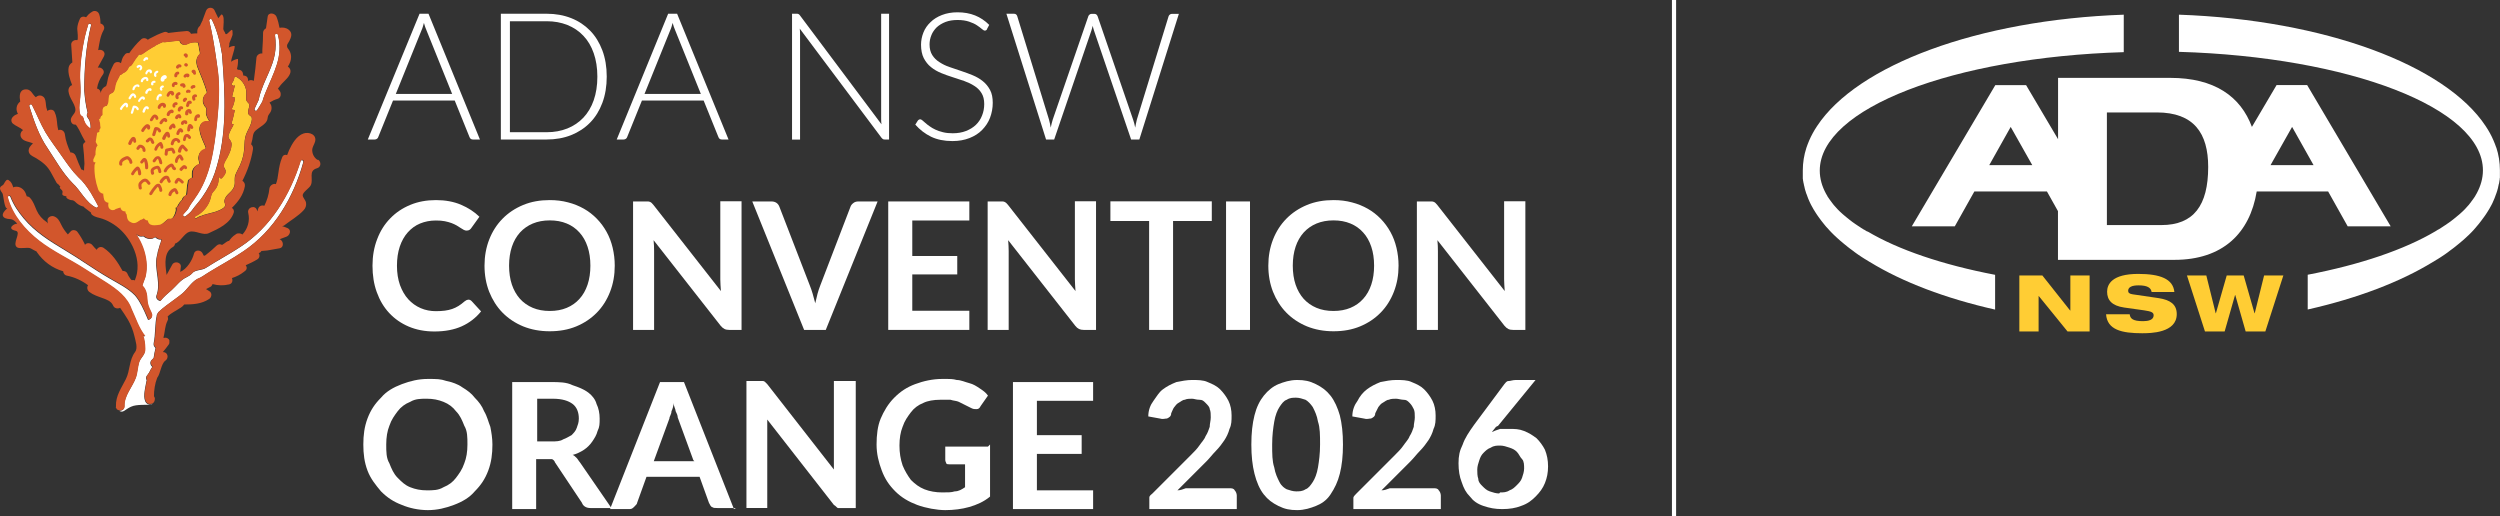<svg xmlns="http://www.w3.org/2000/svg" id="Layer_2" data-name="Layer 2" viewBox="0 0 240.14 49.6"><rect x="0" y="0" width="240.14" height="49.6" fill="#333333" stroke="none"/><defs><style>      .cls-1, .cls-2 {        fill: none;      }      .cls-3 {        fill: #ffcd34;      }      .cls-4 {        fill: #fff;      }      .cls-2 {        stroke: #fff;        stroke-miterlimit: 10;        stroke-width: .4px;      }      .cls-5 {        fill: #d2562c;      }    </style></defs><g id="Layer_2-2" data-name="Layer 2"><g id="Layer_1-2" data-name="Layer 1-2"><line class="cls-2" x1="160.8" x2="160.8" y2="49.6"></line></g><g><path class="cls-4" d="M47.3,42.7c0,.9-.1,1.7-.4,2.5s-.7,1.4-1.3,2c-.5.6-1.2,1-2,1.3s-1.6.5-2.5.5-1.8-.2-2.5-.5c-.8-.3-1.4-.7-2-1.3-.5-.6-1-1.2-1.3-2s-.4-1.6-.4-2.5.1-1.7.4-2.5.7-1.4,1.3-2c.5-.6,1.2-1,2-1.3s1.6-.5,2.5-.5,1.2,0,1.8.2c.5.1,1.1.3,1.5.6.5.3.9.6,1.2,1,.4.4.7.8.9,1.3.3.5.4,1,.6,1.5.1.5.2,1.1.2,1.7ZM44.9,42.7c0-.7,0-1.3-.3-1.8-.2-.5-.4-1-.8-1.4-.3-.4-.7-.7-1.2-.9s-1-.3-1.6-.3-1.1,0-1.6.3c-.5.2-.9.5-1.2.9s-.6.8-.8,1.4c-.2.5-.3,1.1-.3,1.8s0,1.3.3,1.8c.2.5.4,1,.8,1.4s.7.7,1.2.9,1,.3,1.6.3,1.1,0,1.6-.3c.5-.2.9-.5,1.2-.9s.6-.8.8-1.4c.2-.5.3-1.1.3-1.8Z"></path><path class="cls-4" d="M58.8,48.8h-2.1c-.4,0-.7-.2-.8-.5l-2.6-3.9c0-.1-.2-.3-.3-.3h-1.5v4.8h-2.3v-12.2h3.7c.8,0,1.5,0,2.1.3.6.2,1.1.4,1.5.7s.7.7.8,1.1c.2.4.3.9.3,1.4s0,.8-.2,1.2c-.1.4-.3.7-.5,1s-.5.6-.8.8-.7.4-1.1.5c.1,0,.3.2.4.3.1.1.2.3.3.4l3.1,4.5v-.1ZM53,42.4c.4,0,.8,0,1.1-.2.3-.1.6-.3.8-.4.2-.2.4-.4.5-.7s.2-.5.2-.9c0-.6-.2-1.1-.6-1.4-.4-.3-1-.5-1.9-.5h-1.5v4.1s1.4,0,1.4,0Z"></path><path class="cls-4" d="M70.7,48.8h-1.8c-.2,0-.4,0-.5-.1-.1,0-.2-.2-.3-.4l-.9-2.5h-5.1l-.9,2.5c0,.1-.1.2-.3.4s-.3.2-.5.2h-1.8l4.8-12.2h2.3l4.8,12.2.2-.1ZM66.6,44.2l-1.5-4.1c0-.2-.1-.4-.2-.6,0-.2-.2-.5-.2-.8,0,.3-.1.6-.2.8,0,.3-.2.5-.2.7l-1.5,4.1h3.9l-.1-.1Z"></path><path class="cls-4" d="M82.2,36.6v12.2h-1.7c-.1,0-.2-.2-.4-.3l-6.4-8.2v8.5h-2v-12.2h1.6q.1,0,.2.1t.2.2l6.4,8.2v-8.5h2.1Z"></path><path class="cls-4" d="M95.1,42.7v5c-.6.5-1.3.8-2,1s-1.5.3-2.3.3-1.9-.2-2.7-.5c-.8-.3-1.5-.7-2.1-1.3s-1-1.2-1.3-2-.5-1.6-.5-2.5.1-1.8.4-2.5.7-1.4,1.3-2c.6-.6,1.2-1,2-1.3s1.7-.5,2.6-.5,1,0,1.4.1c.4,0,.8.2,1.2.3.4.1.7.3,1,.5s.6.4.8.7l-.7,1c-.1.2-.2.3-.4.3s-.3,0-.5-.1l-.6-.3-.6-.3c-.2-.1-.5-.1-.8-.2h-1c-.6,0-1.2.1-1.6.3-.5.2-.9.5-1.2.9-.3.4-.6.8-.8,1.4-.2.5-.3,1.1-.3,1.8s.1,1.3.3,1.9c.2.5.5,1,.8,1.4.4.4.8.7,1.3.9s1.1.3,1.7.3.9,0,1.2-.1c.4,0,.7-.2,1-.4v-2.2h-1.5c-.1,0-.3,0-.3-.1,0,0-.1-.2-.1-.3v-1.3h4.1l.2-.2Z"></path><path class="cls-4" d="M99.6,38.4v3.4h4.3v1.8h-4.3v3.5h5.4v1.8h-7.7v-12.2h7.7v1.8h-5.4v-.1Z"></path><path class="cls-4" d="M118.1,46.9c.2,0,.4,0,.5.2.1.1.2.3.2.5v1.3h-8.4v-1.1c0-.2.2-.3.3-.4l3.7-3.7c.3-.3.6-.6.8-.9.2-.3.5-.6.6-.9.2-.3.3-.6.4-.9,0-.3.1-.6.1-.9s0-.6-.1-.8c0-.2-.2-.4-.4-.6s-.3-.3-.6-.3-.5-.1-.7-.1-.5,0-.7.1c-.2,0-.4.2-.6.3s-.3.3-.4.4-.2.4-.3.6c0,.3-.2.4-.4.5-.2,0-.4.1-.7,0l-1.1-.2c0-.6.2-1.1.5-1.5s.5-.8.9-1.1.8-.5,1.3-.7c.5-.1,1-.2,1.5-.2s1.1,0,1.5.2c.5.2.9.4,1.2.7.3.3.6.7.8,1.1.2.4.3.9.3,1.4s0,.9-.2,1.3c-.1.4-.3.8-.5,1.1s-.5.7-.8,1-.6.7-.9,1l-2.8,2.8c.3,0,.5-.1.8-.2h4.2Z"></path><path class="cls-4" d="M129,42.7c0,1.1-.1,2-.3,2.8s-.5,1.4-.9,2-.9.9-1.4,1.1-1.1.4-1.8.4-1.2-.1-1.8-.4-1-.6-1.4-1.1-.7-1.2-.9-2c-.2-.8-.3-1.7-.3-2.8s.1-2,.3-2.8c.2-.8.5-1.4.9-1.9s.9-.9,1.4-1.1,1.1-.4,1.8-.4,1.2.1,1.8.4,1,.6,1.4,1.1.7,1.2.9,1.9c.2.8.3,1.7.3,2.8ZM126.8,42.7c0-.9,0-1.6-.2-2.2-.1-.6-.3-1-.5-1.4-.2-.3-.5-.6-.7-.7-.3-.1-.6-.2-.9-.2s-.6,0-.9.2c-.3.1-.5.4-.7.7s-.4.8-.5,1.4c-.1.6-.2,1.3-.2,2.2s0,1.6.2,2.2c.1.6.3,1,.5,1.4s.5.6.7.7c.3.1.6.2.9.2s.6,0,.9-.2c.3-.1.5-.4.7-.7s.4-.8.5-1.4c.1-.6.2-1.3.2-2.2Z"></path><path class="cls-4" d="M137.7,46.9c.2,0,.4,0,.5.2.1.1.2.3.2.5v1.3h-8.4v-1.1c0-.1.2-.3.3-.4l3.7-3.7c.3-.3.6-.6.8-.9.2-.3.5-.6.6-.9.2-.3.3-.6.4-.9,0-.3.1-.6.1-.9s0-.6-.1-.8-.2-.4-.4-.6c-.2-.2-.3-.3-.6-.3-.2,0-.5-.1-.7-.1s-.5,0-.7.1c-.2,0-.4.2-.6.3-.2.1-.3.3-.4.4-.1.2-.2.4-.3.6,0,.3-.2.4-.4.5-.2,0-.4.1-.7,0l-1.1-.2c0-.6.2-1.1.5-1.5.2-.4.5-.8.9-1.1s.8-.5,1.3-.7c.5-.1,1-.2,1.5-.2s1.1,0,1.5.2c.5.2.9.4,1.2.7s.6.7.8,1.1c.2.4.3.9.3,1.4s0,.9-.2,1.3c-.1.4-.3.8-.5,1.1s-.5.7-.8,1-.6.7-.9,1l-2.8,2.8c.3,0,.5-.1.8-.2h4.2Z"></path><path class="cls-4" d="M143.7,41l-.4.5c.2-.1.5-.2.8-.3h.9c.5,0,.9,0,1.4.2s.8.4,1.2.7c.3.3.6.7.8,1.1.2.5.3,1,.3,1.6s-.1,1.1-.3,1.6-.5.9-.9,1.3c-.4.4-.8.7-1.4.9-.5.2-1.1.3-1.8.3s-1.2-.1-1.8-.3-1-.5-1.3-.9c-.4-.4-.6-.8-.8-1.4-.2-.5-.3-1.1-.3-1.8s.1-1.2.4-1.8c.2-.6.6-1.2,1.1-1.9l2.9-3.9c.1-.1.2-.3.4-.3s.4-.1.7-.1h1.9l-3.6,4.4-.2.1ZM144.1,47.3c.3,0,.6,0,.9-.2.3-.1.5-.3.7-.5s.4-.4.5-.7.2-.6.2-.9,0-.7-.2-.9-.3-.5-.5-.7-.4-.3-.7-.4-.6-.2-.9-.2-.6,0-.9.2c-.3.1-.5.3-.7.5s-.3.4-.4.7c-.1.3-.2.6-.2.9s0,.6.1.9c0,.3.2.5.4.7s.4.4.7.5.6.2.9.2l.1-.1Z"></path></g><g id="Layer_1-2-2" data-name="Layer 1-2"><g><g><path class="cls-4" d="M46.1,13.4h-.68c-.08,0-.14-.02-.2-.06-.05-.04-.09-.1-.12-.17l-1.42-3.51h-5.93l-1.42,3.51c-.02.06-.06.12-.12.16s-.12.07-.21.07h-.67l4.97-12.08h.86l4.94,12.08ZM43.43,9.02l-2.46-6.1c-.09-.2-.17-.44-.25-.72-.04.14-.07.27-.11.39s-.08.24-.13.34l-2.46,6.09h5.41Z"></path><path class="cls-4" d="M58.28,7.36c0,.93-.14,1.77-.42,2.52s-.67,1.38-1.18,1.9c-.51.52-1.12.92-1.82,1.2-.71.28-1.49.42-2.34.42h-4.41V1.32h4.41c.85,0,1.63.14,2.34.42s1.31.68,1.82,1.2.9,1.16,1.18,1.9c.28.75.42,1.58.42,2.51h0ZM57.38,7.36c0-.84-.12-1.59-.35-2.25-.23-.66-.56-1.22-.99-1.67-.43-.46-.94-.8-1.54-1.04-.6-.24-1.26-.36-1.98-.36h-3.54v10.66h3.54c.72,0,1.38-.12,1.98-.36s1.11-.59,1.54-1.04c.43-.46.76-1.01.99-1.67.23-.66.35-1.41.35-2.26h0Z"></path><path class="cls-4" d="M70,13.4h-.67c-.08,0-.14-.02-.2-.06-.05-.04-.09-.1-.12-.17l-1.42-3.51h-5.93l-1.42,3.51c-.02.06-.06.12-.12.16s-.12.07-.21.07h-.67l4.94-12.08h.86l4.94,12.08h.02ZM67.32,9.02l-2.46-6.1c-.09-.2-.17-.44-.25-.72-.03.14-.07.27-.11.39s-.08.24-.13.34l-2.46,6.09h5.41Z"></path><path class="cls-4" d="M85.4,1.32v12.08h-.41c-.07,0-.13,0-.18-.04s-.1-.07-.14-.13l-7.85-10.48c.02.17.03.33.03.49v10.17h-.77V1.32h.44c.08,0,.14,0,.18.03.04.02.09.06.14.13l7.83,10.46c-.02-.17-.03-.33-.03-.49V1.32s.76,0,.76,0Z"></path><path class="cls-4" d="M94.82,2.79c-.05.1-.12.15-.22.15-.07,0-.17-.05-.29-.16-.12-.11-.28-.22-.47-.35s-.45-.25-.75-.35-.67-.16-1.11-.16-.82.06-1.16.19c-.33.13-.61.3-.84.51-.22.22-.4.47-.51.75-.12.29-.18.58-.18.9,0,.41.09.75.26,1.02s.4.5.69.68c.29.19.61.35.97.47s.73.25,1.12.38.75.26,1.11.41.69.34.97.57c.29.23.51.51.69.84s.26.75.26,1.24-.09.98-.26,1.43c-.17.45-.43.83-.76,1.17s-.73.59-1.21.78c-.48.19-1.03.29-1.64.29-.8,0-1.48-.14-2.06-.42-.57-.28-1.08-.67-1.51-1.16l.24-.38c.07-.09.15-.13.24-.13.05,0,.12.03.2.1.08.07.18.15.29.25s.25.21.41.32c.16.12.34.22.55.32s.45.18.73.25.58.1.93.1c.48,0,.9-.07,1.28-.22.38-.15.69-.34.95-.59.26-.25.46-.55.59-.89.14-.34.21-.71.21-1.11,0-.43-.09-.78-.26-1.05-.17-.28-.4-.51-.69-.69-.29-.19-.61-.34-.97-.47-.36-.12-.73-.25-1.12-.37-.38-.12-.75-.25-1.11-.4s-.69-.34-.97-.57c-.29-.23-.51-.52-.69-.86-.17-.34-.26-.78-.26-1.29,0-.4.08-.79.23-1.17s.38-.71.68-.99c.29-.29.66-.52,1.1-.69.44-.17.93-.26,1.49-.26.63,0,1.19.1,1.69.3s.95.5,1.36.91l-.21.39h.01Z"></path><path class="cls-4" d="M113.24,1.32l-3.8,12.08h-.79l-3.57-10.48c-.04-.14-.09-.29-.12-.44-.04.15-.07.3-.12.44l-3.58,10.48h-.78l-3.81-12.08h.72c.17,0,.27.08.32.23l3.05,9.93c.06.23.12.49.17.78.03-.15.06-.29.09-.41.03-.13.06-.25.1-.36l3.42-9.93c.02-.06.06-.12.12-.16.06-.05.12-.07.21-.07h.24c.08,0,.14.02.2.06.05.04.09.1.12.17l3.41,9.93c.04.11.08.23.11.36s.06.27.09.41c.03-.14.05-.28.08-.41s.05-.25.08-.36l3.05-9.93c.02-.06.06-.12.12-.16.06-.05.13-.07.21-.07h.67,0Z"></path><path class="cls-4" d="M44.98,28.78c.12,0,.24.05.33.15l.9.98c-.5.62-1.12,1.1-1.85,1.43s-1.61.5-2.63.5c-.92,0-1.74-.16-2.47-.47s-1.36-.75-1.88-1.31-.91-1.22-1.19-2c-.28-.77-.41-1.62-.41-2.54s.15-1.78.45-2.55c.29-.77.71-1.44,1.25-1.99.54-.56,1.18-.99,1.93-1.3.74-.31,1.57-.46,2.47-.46s1.7.15,2.39.44c.7.3,1.29.68,1.78,1.16l-.77,1.07c-.04.07-.1.13-.17.18-.07.05-.17.08-.29.08-.09,0-.17-.02-.27-.07-.09-.05-.19-.11-.3-.18s-.23-.15-.38-.24c-.14-.08-.31-.16-.49-.23-.19-.07-.41-.13-.65-.18-.25-.05-.53-.07-.86-.07-.55,0-1.06.1-1.52.29s-.85.48-1.18.85-.59.83-.77,1.37-.27,1.15-.27,1.84.1,1.31.29,1.85c.2.54.46,1,.8,1.37s.73.65,1.19.85.95.29,1.47.29c.31,0,.6-.02.85-.05.25-.03.49-.09.7-.16s.41-.17.61-.29c.19-.12.38-.26.57-.43.06-.05.12-.09.18-.12s.13-.05.2-.05h0Z"></path><path class="cls-4" d="M59.05,25.52c0,.91-.15,1.74-.45,2.51s-.72,1.44-1.27,2-1.2,1-1.97,1.32-1.62.47-2.56.47-1.78-.16-2.55-.47c-.77-.32-1.43-.76-1.98-1.32s-.97-1.23-1.28-2c-.3-.77-.45-1.61-.45-2.51s.15-1.74.45-2.51.73-1.44,1.28-2,1.21-1,1.98-1.32,1.62-.47,2.55-.47c.63,0,1.21.07,1.77.22.55.14,1.06.35,1.52.61s.88.59,1.24.96c.37.38.68.8.94,1.27s.45.97.58,1.52c.13.55.2,1.12.2,1.72ZM56.71,25.52c0-.68-.09-1.28-.27-1.82s-.44-1-.78-1.37c-.34-.38-.74-.66-1.22-.86s-1.02-.3-1.63-.3-1.14.1-1.63.3c-.48.2-.89.49-1.23.86-.34.38-.6.83-.78,1.37s-.27,1.15-.27,1.82.09,1.29.27,1.82.44.99.78,1.37c.34.37.75.66,1.23.86s1.02.3,1.63.3,1.15-.1,1.63-.3.89-.49,1.22-.86c.34-.37.6-.83.78-1.37s.27-1.15.27-1.82Z"></path><path class="cls-4" d="M71.23,19.35v12.34h-1.18c-.18,0-.34-.03-.46-.09s-.24-.16-.36-.3l-6.45-8.23c.04.38.05.72.05,1.04v7.58h-2.02v-12.34h1.2c.1,0,.18,0,.25,0,.07,0,.13.03.19.05s.11.06.16.11c.05.05.11.11.17.19l6.47,8.26c-.02-.2-.03-.4-.04-.59s-.02-.37-.02-.54v-7.5h2.04Z"></path><path class="cls-4" d="M84.3,19.35l-4.98,12.34h-2.08l-4.98-12.34h1.84c.2,0,.36.05.49.14s.22.22.28.38l2.91,7.53c.1.24.19.51.28.81s.17.6.25.92c.07-.32.14-.62.22-.92.08-.29.17-.56.27-.81l2.89-7.53c.04-.13.13-.25.27-.36.13-.11.3-.16.49-.16h1.85Z"></path><path class="cls-4" d="M87.63,21.17v3.42h4.32v1.77h-4.32v3.49h5.48v1.84h-7.79v-12.34h7.79v1.83h-5.48Z"></path><path class="cls-4" d="M105.28,19.35v12.34h-1.18c-.18,0-.33-.03-.46-.09-.12-.06-.24-.16-.35-.3l-6.45-8.23c.03.38.05.72.05,1.04v7.58h-2.02v-12.34h1.2c.1,0,.18,0,.25,0,.07,0,.13.03.19.05.05.03.11.06.16.11.05.05.11.11.17.19l6.47,8.26c-.02-.2-.03-.4-.04-.59s-.02-.37-.02-.54v-7.5h2.03Z"></path><path class="cls-4" d="M116.4,21.23h-3.72v10.46h-2.3v-10.46h-3.72v-1.89h9.74s0,1.89,0,1.89Z"></path><path class="cls-4" d="M120.07,31.69h-2.3v-12.34h2.3v12.34Z"></path><path class="cls-4" d="M134.34,25.52c0,.91-.15,1.74-.45,2.51s-.72,1.44-1.27,2-1.2,1-1.97,1.32-1.62.47-2.56.47-1.78-.16-2.55-.47c-.77-.32-1.43-.76-1.98-1.32s-.97-1.23-1.28-2c-.3-.77-.45-1.61-.45-2.51s.15-1.74.45-2.51c.3-.77.73-1.44,1.28-2s1.21-1,1.98-1.32c.77-.32,1.62-.47,2.55-.47.63,0,1.21.07,1.77.22.55.14,1.06.35,1.52.61s.88.59,1.24.96c.37.38.68.8.94,1.27s.45.97.58,1.52c.13.55.2,1.12.2,1.72h0ZM131.99,25.52c0-.68-.09-1.28-.27-1.82s-.44-1-.78-1.37c-.34-.38-.74-.66-1.22-.86s-1.02-.3-1.63-.3-1.14.1-1.63.3c-.48.2-.89.49-1.23.86-.34.38-.6.83-.78,1.37s-.27,1.15-.27,1.82.09,1.29.27,1.82.44.99.78,1.37c.34.37.75.66,1.23.86s1.02.3,1.63.3,1.15-.1,1.63-.3.89-.49,1.22-.86c.34-.37.6-.83.78-1.37s.27-1.15.27-1.82Z"></path><path class="cls-4" d="M146.52,19.35v12.34h-1.18c-.18,0-.34-.03-.46-.09-.12-.06-.24-.16-.36-.3l-6.45-8.23c.04.38.05.72.05,1.04v7.58h-2.02v-12.34h1.2c.1,0,.18,0,.25,0,.07,0,.13.03.19.05s.11.06.16.11c.05.05.11.11.17.19l6.47,8.26c-.02-.2-.03-.4-.04-.59s-.02-.37-.02-.54v-7.5h2.04Z"></path></g><g><path class="cls-4" d="M221.64,8.17h-2.96l-2.37,4.02c-1.09-2.94-3.61-4.71-7.85-4.71h-10.77v5.89l-3.07-5.19h-2.96l-8.02,13.56h4.13l1.88-3.35h6.97l1.06,1.89v4.68h11.18c4.63,0,7.25-2.54,7.91-6.57h6.86l1.88,3.35h4.13l-8.02-13.56h.02ZM191.08,15.86l2.06-3.67,2.07,3.67h-4.13ZM207.61,21.62h-5.23v-10.82h4.79c3.58,0,4.94,2.01,4.94,5.24,0,3.7-1.4,5.58-4.5,5.58ZM218.1,15.86l2.07-3.67,2.06,3.67h-4.13Z"></path><path class="cls-4" d="M179.37,22.25h0c-.1-.06-.2-.12-.29-.18,0,0,0,0-.02,0-.09-.06-.18-.11-.27-.17,0,0-.02,0-.03-.02-.08-.05-.16-.11-.24-.16-.02,0-.03-.02-.05-.03-.07-.05-.15-.1-.22-.15-.02,0-.04-.03-.06-.04-.07-.05-.13-.1-.2-.14-.02-.02-.05-.03-.07-.05-.06-.05-.12-.09-.18-.14-.03-.02-.05-.04-.08-.06-.05-.04-.11-.09-.16-.13-.03-.02-.06-.05-.09-.07-.05-.04-.1-.08-.14-.12-.03-.03-.06-.05-.1-.08-.04-.04-.08-.07-.13-.11-.03-.03-.07-.06-.1-.09-.04-.03-.07-.07-.11-.1s-.07-.07-.11-.1c-.03-.03-.06-.06-.09-.09-.04-.04-.07-.07-.11-.11-.03-.03-.05-.06-.08-.09-.04-.04-.08-.08-.11-.12-.02-.03-.05-.05-.07-.08-.04-.04-.08-.09-.12-.13-.02-.02-.04-.04-.05-.07-.04-.05-.08-.1-.12-.15,0-.02-.03-.04-.04-.06-.04-.05-.08-.1-.12-.16,0,0-.02-.03-.03-.04-.04-.06-.08-.11-.12-.17,0,0,0-.02-.02-.03-.04-.06-.08-.12-.12-.18,0,0,0,0,0-.02-.04-.07-.08-.13-.12-.2h0c-.39-.72-.6-1.46-.6-2.22,0-5.98,12.85-10.89,29.2-11.38V1.41h0c-14.01.49-25.6,4.85-29.46,10.7-.3.45-.55.91-.75,1.37-.1.23-.19.47-.27.7-.23.71-.35,1.44-.35,2.18v.41c0,.07,0,.14,0,.2,0,.04,0,.08,0,.12,0,.06,0,.12.02.18,0,.04,0,.09.02.13,0,.06.02.12.03.17,0,.04.02.09.03.13,0,.06.02.11.04.17,0,.05.02.09.03.14,0,.06.03.11.04.17,0,.05.03.09.04.14.02.05.03.11.05.16,0,.05.03.09.05.14s.04.11.06.16.03.09.05.14.04.11.06.16.04.09.06.14.05.11.07.16c.02.04.04.09.06.13.03.05.05.11.08.16.02.04.04.09.07.13.03.05.06.11.09.16.02.04.05.09.07.13.03.05.06.11.1.16.03.04.05.08.08.13.03.06.07.11.11.17.03.04.05.08.08.12.04.06.08.12.12.17.03.04.05.07.08.11.05.07.1.13.14.19.02.03.04.06.06.08.14.19.3.37.45.56,0,0,.03.03.04.04.07.08.14.15.21.23.02.03.05.05.07.08.06.06.12.13.18.19.03.03.06.06.09.09.06.06.12.12.18.18.03.03.06.06.1.09.06.06.12.12.18.17.03.03.07.06.1.09.06.06.13.11.19.17.03.03.07.06.11.09.07.06.13.11.2.17.04.03.07.06.11.09.07.06.14.11.21.17.04.03.07.06.11.09.07.06.14.11.22.17.04.03.07.05.11.08.08.06.15.11.23.17.03.03.07.05.1.08.08.06.16.12.25.18.03.02.07.05.1.07.09.06.18.12.27.18.03.02.06.04.09.06.1.07.2.13.3.19.02,0,.04.03.07.04.11.07.22.14.34.21,0,0,.03.02.04.02,3.13,1.92,7.25,3.49,12.03,4.57v-3.34c-5.06-.97-9.3-2.41-12.26-4.17l-.02.02Z"></path><path class="cls-4" d="M239.78,14.18c-.08-.24-.17-.47-.27-.7-.2-.47-.45-.92-.75-1.37-3.85-5.84-15.44-10.2-29.46-10.7h0v3.57c16.35.48,29.2,5.39,29.2,11.38,0,.76-.21,1.5-.6,2.22h0c-.04.07-.08.13-.12.2,0,0,0,0,0,.02-.04.06-.08.12-.12.18,0,0,0,.02-.02.03-.04.06-.08.11-.12.17,0,0-.02.03-.03.04-.04.05-.08.11-.12.16,0,.02-.03.04-.04.06-.04.05-.08.1-.12.15-.02.02-.04.04-.05.07-.04.04-.08.09-.12.13-.02.03-.04.05-.07.08-.04.04-.07.08-.11.12-.03.03-.05.06-.08.09-.04.04-.07.08-.11.11-.03.03-.06.06-.09.09s-.07.07-.11.1-.07.07-.11.1c-.03.03-.07.06-.1.09-.04.04-.08.07-.13.11-.03.03-.06.05-.1.08-.05.04-.09.08-.14.12-.03.02-.06.05-.09.07-.05.04-.11.09-.16.13-.03.02-.05.04-.08.06-.06.05-.12.09-.18.14-.02.02-.05.04-.07.05-.07.05-.13.1-.2.14-.02,0-.04.03-.06.04-.07.05-.15.1-.22.15-.02,0-.03.02-.05.03-.08.05-.16.11-.24.16,0,0-.02,0-.03.02-.09.06-.18.11-.27.17,0,0,0,0-.02,0-.1.06-.19.12-.29.18h0c-2.96,1.75-7.2,3.2-12.26,4.17v3.34c4.78-1.08,8.9-2.65,12.03-4.57,0,0,.03-.02.04-.02.11-.07.23-.14.34-.21.02,0,.05-.03.07-.04.1-.06.2-.13.3-.19.03-.02.06-.04.09-.06.09-.06.18-.12.27-.18.03-.02.07-.05.1-.07.08-.06.17-.12.25-.18.03-.03.07-.05.1-.08.08-.06.16-.11.23-.17.04-.03.07-.05.11-.08.07-.06.15-.11.22-.17.04-.03.07-.06.11-.09.07-.06.14-.11.21-.17.04-.03.07-.06.11-.09.07-.06.13-.11.2-.17.04-.03.07-.06.11-.09.06-.06.13-.11.19-.17.03-.03.07-.06.1-.09.06-.06.12-.12.18-.17.03-.03.06-.06.1-.09.06-.06.12-.12.18-.18.03-.03.06-.06.09-.09.06-.06.12-.13.18-.19.02-.03.05-.05.07-.08.07-.08.14-.15.2-.23,0-.02.03-.03.04-.05.16-.18.31-.37.45-.56.02-.03.04-.06.06-.08.05-.06.1-.13.14-.19.03-.04.05-.07.08-.11.04-.06.08-.12.12-.17.03-.04.05-.08.08-.12.04-.06.07-.11.11-.17.03-.04.05-.08.08-.13s.06-.11.1-.16c.02-.04.05-.09.07-.13.03-.05.06-.11.09-.16.02-.04.05-.09.07-.13.03-.05.05-.11.08-.16.02-.04.04-.09.06-.14s.05-.11.07-.16.04-.09.06-.14.04-.11.06-.16.03-.09.05-.14.04-.11.06-.16.03-.09.05-.14.03-.11.05-.16c0-.05.03-.09.04-.14.02-.06.03-.11.04-.17,0-.05.02-.09.03-.14,0-.06.02-.11.04-.17,0-.04.02-.09.03-.13,0-.06.02-.12.03-.17,0-.04,0-.09.02-.13,0-.06,0-.12.02-.18,0-.04,0-.08,0-.12,0-.07,0-.14,0-.2v-.41c0-.74-.12-1.47-.35-2.18v.02Z"></path><g><path class="cls-3" d="M193.97,26.46h2.21l2.67,3.37h.02v-3.37h1.85v5.38h-2.12l-2.76-3.4h-.02v3.4h-1.85v-5.38h0Z"></path><path class="cls-3" d="M206.67,28.03c-.06-.37-.37-.62-1.25-.62-.64,0-1,.17-1,.53,0,.18.14.29.43.33.48.08,1.96.28,2.52.37,1.07.17,1.72.58,1.72,1.53,0,1.82-2.53,1.84-3.32,1.84-1.95,0-3.36-.32-3.47-1.82h2.27c.05.41.29.66,1.29.66.48,0,1.01-.11,1.01-.56,0-.29-.24-.38-.91-.48l-1.92-.27c-1.19-.17-1.64-.72-1.64-1.52,0-.71.47-1.71,2.99-1.71,2.09,0,3.35.47,3.47,1.74h-2.18v-.02Z"></path><path class="cls-3" d="M210.08,26.46h1.85l.9,3.63h.02l1.04-3.63h1.63l1.04,3.63h.02l.9-3.63h1.85l-1.73,5.38h-1.89l-1-3.5h-.02l-1,3.5h-1.89l-1.73-5.38h0Z"></path></g></g><g><g><path class="cls-1" d="M7.63,9.11s.04,0,.05-.03c-.02,0-.03.02-.05.03h0Z"></path><polygon class="cls-1" points="22.4 18.29 22.4 18.3 22.41 18.29 22.41 18.29 22.4 18.29"></polygon><path class="cls-1" d="M19.31,20.74l.02-.02h-.02v.02Z"></path><path class="cls-1" d="M16.66,20.81c.13-.19.22-.41.26-.64.02-.1,0-.19-.04-.28.02-.02.05-.03.08-.04h0s.05-.02.08-.03c.04-.08.08-.17.12-.24.1-.17.22-.33.36-.46.05-.16.12-.3.25-.36.03,0,.07-.02.1-.05.03-.02.05-.06.06-.1.03-.42.07-.84.15-1.26.04-.21.22-.3.4-.3-.02-.34-.05-.67.16-.98.13-.19.31-.31.51-.37-.07-.23-.15-.46-.11-.71.04-.28.18-.54.45-.66s.32-.04.16-.39c-.07-.15-.14-.3-.2-.46-.15-.37-.35-.84-.31-1.25.03-.31.23-.55.53-.62.12-.03.25-.03.38,0h.04c-.05-.08-.1-.17-.16-.25-.18-.31-.22-.67-.11-.95-.24-.25-.41-.56-.35-.94.05-.28.19-.48.39-.61-.25-.83-.58-1.61-.91-2.42-.2-.51-.14-1.04.24-1.32-.06-.35-.13-.69-.19-1.04-.37-.06-.73,0-1.08.18-.27.14-.68-.05-.68-.36-.47.04-.94.08-1.41.15-.08,0-.14,0-.21-.02-.24.1-.48.21-.7.33-.07.08-.15.12-.24.15-.35.21-.69.42-1.01.66-.1.08-.22.08-.33.04-.25.31-.48.63-.69.98-.07.12-.18.18-.29.2,0,.05-.03.09-.05.13-.11.21-.27.4-.49.49-.13.05-.19.2-.32.18-.16.37-.37.61-.45,1.02-.04.22-.05.43-.19.61-.11.14-.27.14-.37.24-.14.15-.09.57-.14.78,0,.06-.03.11-.06.17-.02.05-.05.1-.08.15h0c-.21,0-.41.15-.41.42v.46c-.1.05-.18.12-.2.25,0,.03,0,.05,0,.08-.04,0-.09.02-.14.02,0,.07.03.13.04.2v.02c.02.06.04.12.06.18h0c0,.17.02.33.05.5-.06.07-.11.16-.12.27v.1s-.06.03-.1.04h-.1l-.15.92c.06.11.13.23.19.34-.06.05-.1.11-.13.19-.07.25-.09.51-.08.76-.02,0-.05,0-.07,0,.02.23-.15.25-.14.48.02.05.02.11.02.17.07,0,.14,0,.21.05h0c-.06.07-.1.16-.11.26-.04.78.09,1.58.35,2.31.03.09.13.29.35.38.05.02.09.03.14.03,0,.03,0,.07,0,.1.07.46.08.58.27.7.07.04.15.07.23.07,0,.1-.02.19-.02.28,0,.19.13.36.31.42.15.05.31,0,.43-.1.05-.02.15-.05.21-.07.08-.02.16-.05.23-.07,0,.02,0,.03,0,.05.04.16.18.29.34.32h.13s0,.06,0,.09c.02.09.06.16.12.22.02.24.05.52.29.68.04.03.09.05.14.07.02,0,.04.02.06.03.3.13.57-.07.83-.26,0,0,.02,0,.03-.02.11,0,.22-.06.3-.15.06.1.16.18.29.21.03,0,.06,0,.09,0,0,.04,0,.08.03.13.09.27.32.34.6.34.16,0,.34-.02.51-.05.09,0,.17-.05.23-.11l.57-.5c.19.07.4,0,.51-.17l.03.02Z"></path><path class="cls-1" d="M10.01,19.46s-.09-.11-.13-.16c.04.06.08.11.13.16Z"></path><path class="cls-1" d="M9.82,19.22s.04.05.06.08c-.02-.03-.04-.06-.06-.09h0Z"></path><path class="cls-3" d="M19.26,20.65s.03.05.04.08h.02c.13-.16.17-.29.16-.4-.03.13-.11.24-.22.33h0Z"></path></g><path class="cls-3" d="M19.15,15.7c-.07-.23-.15-.46-.11-.71.04-.28.18-.54.45-.66s.32-.04.16-.39c-.07-.15-.14-.3-.2-.46-.15-.37-.35-.84-.31-1.25.03-.31.23-.55.53-.62.12-.03.25-.03.38,0h.04c-.05-.08-.1-.17-.16-.25-.18-.31-.22-.67-.11-.95-.24-.25-.41-.56-.35-.94.05-.28.19-.48.39-.61-.25-.83-.58-1.61-.91-2.42-.2-.51-.14-1.04.24-1.32-.06-.35-.13-.69-.19-1.04-.37-.06-.73,0-1.08.18-.27.14-.68-.05-.68-.36-.47.04-.94.08-1.41.15-.08,0-.14,0-.21-.02-.24.1-.48.21-.7.33-.07.08-.15.12-.24.15-.35.21-.69.42-1.01.66-.1.08-.22.08-.33.04-.25.31-.48.63-.69.98-.07.12-.18.18-.29.2,0,.05-.03.09-.05.13-.11.21-.27.4-.49.49-.13.05-.19.2-.32.18-.16.37-.37.61-.45,1.02-.04.22-.05.43-.19.61-.11.14-.27.14-.37.24-.14.15-.09.57-.14.78,0,.06-.03.11-.06.17-.02.05-.05.1-.08.15h0c-.21,0-.41.15-.41.42v.46c-.1.05-.18.12-.2.25,0,.03,0,.05,0,.08-.04,0-.09.02-.14.02,0,.07.02.13.04.2v.02c.02.06.04.12.06.18h0c0,.17.02.33.05.5-.06.07-.11.16-.12.27v.1s-.06.03-.1.04h-.1l-.15.92c.06.11.13.23.19.34h0c-.06.05-.1.11-.13.19-.07.25-.09.51-.08.76-.02,0-.05,0-.07,0,.02.23-.15.25-.14.48.02.05.02.11.02.17.07,0,.14,0,.21.05h0c-.06.07-.1.16-.11.26-.04.78.09,1.58.35,2.31.03.09.13.29.35.38.05.02.09.03.14.03,0,.03,0,.07,0,.1.07.46.08.58.27.7.07.04.15.07.23.07,0,.1-.02.19-.02.28,0,.19.13.36.31.42.15.05.31,0,.43-.1.05-.02.15-.05.21-.07.08-.02.16-.05.23-.07,0,.02,0,.03,0,.05.04.16.18.29.34.32h.13s0,.06,0,.09c.02.09.06.16.12.22.02.24.05.52.29.68.04.03.09.05.14.07.02,0,.04.02.06.03.3.13.57-.07.83-.26,0,0,.02,0,.03-.02.11,0,.22-.06.3-.15.06.1.16.18.29.21.03,0,.06,0,.09,0,0,.04,0,.08.03.13.09.27.32.34.6.34.16,0,.34-.02.51-.05.09,0,.17-.05.23-.11l.57-.5c.19.07.4,0,.51-.17.13-.19.22-.41.26-.64.02-.1,0-.19-.04-.28.02-.02.05-.03.08-.04h0s.05-.02.08-.03c.04-.08.08-.17.12-.24.1-.17.22-.33.36-.46.05-.16.12-.3.25-.36.03,0,.07-.02.1-.05.03-.02.05-.06.06-.1.03-.42.07-.84.15-1.26.04-.21.22-.3.4-.3-.02-.34-.05-.67.16-.98.13-.19.31-.31.51-.37l.03.02Z"></path><path class="cls-3" d="M19.15,15.8c-.07-.23-.15-.46-.11-.71.04-.28.18-.54.45-.66s.32-.04.16-.39c-.07-.15-.14-.3-.2-.46-.15-.37-.35-.84-.31-1.25.03-.31.23-.55.53-.62.12-.03.25-.03.38,0h.04c-.05-.08-.1-.17-.16-.25-.18-.31-.22-.67-.11-.95-.24-.25-.41-.56-.35-.94.05-.28.19-.48.39-.61-.25-.83-.58-1.61-.91-2.42-.2-.51-.14-1.04.24-1.32-.06-.35-.13-.69-.19-1.04-.37-.06-.73,0-1.08.18-.27.14-.68-.05-.68-.36-.47.04-.94.08-1.41.15-.08,0-.14,0-.21-.02-.24.1-.48.21-.7.33-.07.08-.15.12-.24.15-.35.21-.69.42-1.01.66-.1.08-.22.08-.33.04-.25.31-.48.63-.69.98-.07.12-.18.18-.29.2,0,.05-.03.09-.05.13-.11.21-.27.4-.49.49-.13.05-.19.2-.32.18-.16.37-.37.61-.45,1.02-.04.22-.05.43-.19.61-.11.14-.27.14-.37.24-.14.15-.09.57-.14.78,0,.06-.03.11-.06.17-.02.05-.05.1-.08.15h0c-.21,0-.41.15-.41.42v.46c-.1.05-.18.12-.2.25,0,.03,0,.05,0,.08-.04,0-.09.02-.14.02,0,.07.02.13.04.2v.02c.02.06.04.12.06.18h0c0,.17.02.33.05.5-.06.07-.11.16-.12.27v.1s-.06.03-.1.04h-.1l-.15.92c.06.11.13.23.19.34h0c-.06.05-.1.11-.13.19-.07.25-.09.51-.08.76-.02,0-.05,0-.07,0,.02.23-.15.25-.14.48.02.05.02.11.02.17.07,0,.14,0,.21.05h0c-.06.07-.1.16-.11.26-.04.78.09,1.58.35,2.31.03.09.13.29.35.38.05.02.09.03.14.03,0,.03,0,.07,0,.1.07.46.08.58.27.7.07.04.15.07.23.07,0,.1-.02.19-.02.28,0,.19.13.36.31.42.15.05.31,0,.43-.1.05-.02.15-.05.21-.07.08-.02.16-.05.23-.07,0,.02,0,.03,0,.05.04.16.18.29.34.32h.13s0,.06,0,.09c.02.09.06.16.12.22.02.24.05.52.29.68.04.03.09.05.14.07.02,0,.04.02.06.03.3.13.57-.07.83-.26,0,0,.02,0,.03-.02.11,0,.22-.06.3-.15.06.1.16.18.29.21.03,0,.06,0,.09,0,0,.04,0,.08.03.13.09.27.32.34.6.34.16,0,.34-.02.51-.05.09,0,.17-.05.23-.11l.57-.5c.19.07.4,0,.51-.17.13-.19.22-.41.26-.64.02-.1,0-.19-.04-.28.02-.02.05-.03.08-.04h0s.05-.02.08-.03c.04-.08.08-.17.12-.24.1-.17.22-.33.36-.46.05-.16.12-.3.25-.36.03,0,.07-.02.1-.05.03-.02.05-.06.06-.1.03-.42.07-.84.15-1.26.04-.21.22-.3.4-.3-.02-.34-.05-.67.16-.98.13-.19.31-.31.51-.37l.03.02Z"></path><path class="cls-1" d="M19.26,20.65s.04.06.05.09c.15-.17.19-.31.18-.42-.03.13-.11.24-.22.33h0Z"></path><path class="cls-1" d="M10.01,19.46s-.09-.11-.13-.16c.04.06.08.11.13.16Z"></path><path class="cls-1" d="M7.63,9.11s.04,0,.05-.03c-.02,0-.03.02-.05.03h0Z"></path><path class="cls-1" d="M9.57,11.76c-.03-.06-.04-.12-.06-.18.02.06.04.12.06.18Z"></path><path class="cls-1" d="M9.82,19.22s.04.05.06.08c-.02-.03-.04-.06-.06-.09h0Z"></path><path class="cls-1" d="M9.5,11.56c-.02-.06-.03-.13-.04-.2,0,.07.03.13.04.2Z"></path><polygon class="cls-1" points="22.41 18.29 22.41 18.29 22.4 18.29 22.4 18.3 22.41 18.29"></polygon><path class="cls-1" d="M9.13,13.59c.06.11.13.23.19.34h0c-.06-.11-.13-.23-.19-.34Z"></path><path class="cls-1" d="M10.29,9.99s.04-.11.06-.17c0,.06-.03.11-.06.17Z"></path><path class="cls-3" d="M10.21,10.14s.06-.1.08-.15c-.02.05-.05.1-.08.15Z"></path><path class="cls-3" d="M9.46,11.36s.09,0,.14-.02c-.04,0-.09.02-.14.02Z"></path><path class="cls-3" d="M17.04,19.83s-.05.02-.08.03c.03,0,.05-.02.08-.03Z"></path><path class="cls-4" d="M15.62,7.85c-.1,0-.19-.08-.19-.18-.02-.22.16-.43.38-.46.1,0,.2.06.21.17s-.06.2-.17.21c-.02,0-.04.03-.04.04,0,.11-.07.2-.18.21h-.02,0Z"></path><path class="cls-4" d="M12.67,10.93h-.03c-.06-.02-.09-.08-.07-.13l.18-.58s.05-.07.09-.07c.22-.03.44.11.49.31,0,.06-.02.11-.08.13-.06,0-.11-.02-.13-.08-.02-.08-.1-.14-.19-.15l-.16.51s-.06.07-.1.07h0Z"></path><path class="cls-4" d="M13.37,9.79s-.03,0-.05,0c-.05-.03-.07-.09-.05-.14.05-.1.12-.19.2-.27.08-.08.16-.12.24-.12s.15.04.19.1c.03.05.04.11,0,.17-.02.05-.09.08-.14.05-.04-.02-.06-.06-.06-.1h0s-.06.02-.1.05c-.07.06-.12.13-.16.21-.02.04-.06.06-.1.06h.02Z"></path><path class="cls-4" d="M14.06,9.01h-.02c-.06,0-.1-.07-.09-.12.03-.18.16-.33.34-.4.04-.02.09-.03.16-.02.05,0,.09.05.11.1,0,.04,0,.09-.02.13-.04.05-.1.05-.15.02,0,0-.02-.02-.03-.03-.1.05-.18.14-.19.24,0,.05-.05.09-.1.09h0Z"></path><path class="cls-4" d="M14.62,8.21s-.07-.02-.09-.06c-.04-.08-.03-.19.03-.27.07-.1.19-.14.3-.12.06,0,.09.07.08.12,0,.06-.07.09-.12.08-.03,0-.07.02-.09.04,0,0-.02.04,0,.05.03.05,0,.12-.04.14-.02,0-.03,0-.05,0h0Z"></path><path class="cls-4" d="M13.79,10.82h-.02c-.06,0-.09-.07-.08-.13.02-.11.07-.21.13-.31.06-.09.13-.15.21-.17.07-.02.16,0,.21.05.05.04.07.1.05.16,0,.06-.07.1-.12.08-.04,0-.08-.04-.08-.08-.03,0-.06.03-.08.08-.05.08-.08.16-.1.24,0,.05-.05.08-.1.08h-.02Z"></path><path class="cls-4" d="M15.13,9.63c-.06,0-.1-.04-.11-.1,0-.18.08-.36.23-.47.03-.02.08-.05.15-.05.05,0,.1.03.13.07.02.04.03.09,0,.13-.02.05-.09.08-.14.05,0,0-.02,0-.03-.02-.09.07-.14.18-.13.28,0,.06-.04.11-.1.11h0Z"></path><path class="cls-4" d="M15.49,8.71s-.06,0-.08-.04c-.06-.07-.08-.18-.04-.27.05-.11.15-.19.26-.19.06,0,.11.04.11.1s-.04.11-.1.11c-.03,0-.06.03-.07.06,0,.02,0,.04,0,.05.04.04.04.11,0,.15-.02.02-.05.03-.07.03h0Z"></path><path class="cls-4" d="M14.94,7.39s-.06,0-.09-.04c-.07-.09-.08-.21-.04-.32.05-.12.15-.21.27-.24.06,0,.11.02.13.08,0,.06-.02.11-.08.13-.06,0-.1.07-.12.11,0,.02-.02.07,0,.12.03.05.02.11-.02.15-.02,0-.04.02-.06.02h0Z"></path><path class="cls-4" d="M11.62,10.54s-.03,0-.05,0c-.05-.03-.07-.09-.04-.14.09-.17.22-.33.38-.46.03-.03.07-.06.13-.07.11-.02.21.04.25.15.03.08.02.15,0,.21,0,.06-.06.1-.12.09-.06,0-.1-.06-.09-.12,0-.04,0-.08,0-.1,0,0,0,0-.02,0l-.03.02c-.13.11-.25.25-.32.4-.02.04-.06.06-.09.06v-.02Z"></path><path class="cls-4" d="M12.45,9.52s-.04,0-.05,0c-.05-.03-.07-.09-.04-.14l.02-.03c.07-.12.17-.31.31-.37.08-.03.17-.02.24.04.09.07.16.19.15.29,0,.06-.06.1-.11.1-.06,0-.1-.06-.1-.11,0-.03-.02-.08-.06-.1,0,0-.03-.02-.04,0-.07.03-.16.2-.21.28l-.02.03s-.06.05-.09.05v-.02Z"></path><path class="cls-4" d="M12.81,8.68h0c-.06,0-.1-.06-.09-.12.02-.19.15-.36.34-.43.07-.03.18-.04.26,0,.05.03.08.08.08.13,0,.06-.04.11-.1.11-.05,0-.09-.03-.1-.07h-.05c-.11.05-.2.15-.21.26,0,.05-.05.09-.11.09v.02Z"></path><path class="cls-4" d="M13.62,7.9h0c-.06,0-.1-.05-.1-.11,0-.13.09-.25.22-.33.11-.07.23-.09.33-.06.08.02.14.08.17.16.02.06.02.13,0,.18-.03.05-.1.07-.15.04-.05-.03-.07-.1-.04-.15,0,0,0-.02-.03-.03-.04,0-.1,0-.16.04-.07.04-.11.11-.12.16,0,.06-.05.1-.11.1Z"></path><path class="cls-4" d="M14.06,7.15h-.04s-.08-.09-.06-.14c.03-.07.07-.16.13-.23.08-.09.2-.13.31-.11.08,0,.15.06.18.13.03.06.04.12,0,.18-.02.05-.08.08-.14.06-.05-.02-.08-.08-.06-.14,0,0-.02,0-.03-.02-.03,0-.09,0-.12.05-.04.04-.07.1-.09.16-.02.04-.06.06-.1.06h0Z"></path><path class="cls-4" d="M13.49,6.77s-.05,0-.07-.03c-.04-.04-.04-.11,0-.15.02-.02.05-.05.05-.07s0-.06-.04-.07c-.03,0-.09,0-.11.03-.03.05-.1.06-.15.03-.05-.03-.06-.1-.03-.15.08-.11.24-.16.36-.11.13.06.2.21.15.34-.02.06-.06.1-.1.14-.02.02-.05.03-.08.03h.02Z"></path><path class="cls-4" d="M13.87,5.88s-.04,0-.06-.02c-.05-.03-.06-.1-.03-.15.04-.07.1-.16.21-.21.05-.02.1-.02.14,0,.04,0,.07.04.09.08s.02.08,0,.11c-.02.05-.09.08-.14.05-.02,0-.03-.02-.04-.03-.03.03-.06.07-.09.11-.02.03-.05.05-.09.05h0Z"></path><g><path class="cls-1" d="M7.63,9.11s.04,0,.05-.03c-.02,0-.03.02-.05.03h0Z"></path><path class="cls-3" d="M24.11,11.19c-.09-.1-.22-.13-.26-.27-.07-.23.05-.47.09-.7.03-.15,0-.26-.12-.36-.12-.11-.17-.22-.18-.38,0-.28.04-.55,0-.83-.1-.55-.48-1.05-.99-1.29-.07-.03-.13,0-.14.08-.03.21-.12.41-.25.57-.04.05-.04.12.02.15l.05.03s.05.07.11.05h0s.06,0,.08-.03c0,0,.03,0,.04-.02-.09.35-.18.69-.26,1.04,0,.05,0,.11.07.12.07,0,.13.02.2.03-.04.36-.13.71-.29,1.03-.03.07,0,.14.08.14.06,0,.13.02.19.02-.08.41-.17.82-.3,1.23-.02.06.05.15.12.12.12-.05,0,.19-.02.22-.05.09-.11.18-.15.27-.09.17-.18.36-.24.55-.06.17,0,.31.1.45.13.16.19.3.18.51-.02.39-.2.8-.38,1.15-.16.3-.47.66-.33,1.02.04.1.12.18.14.29.02.1,0,.21-.05.31-.05.09-.11.18-.17.25-.03.04-.07.08-.1.12l-.04.04s-.09.07-.12.06v-.04c0-.1-.17-.14-.19-.03v.03h0v.03h0c0,.4-.12.78-.37,1.08-.12.15-.26.27-.32.46-.05.17-.08.35-.14.52-.21.59-.62,1.09-1.15,1.42-.09.04-.18.09-.27.15-.1.07,0,.22.1.17.09-.04.18-.1.27-.15.06-.03.12-.05.18-.07h0s0,0,.02,0h0c.34-.13.69-.21,1.04-.3.24-.06.48-.13.71-.24.19-.09.53-.24.56-.47.02-.13-.07-.23-.08-.36,0-.16.06-.31.14-.44.15-.24.39-.4.57-.62.18-.21.28-.44.29-.72,0-.16-.02-.32,0-.48,0-.16.05-.32.12-.46.12-.28.28-.53.4-.81.12-.28.22-.57.29-.87.07-.31.09-.63.11-.95.02-.33.03-.67.13-.99.17-.53.54-.98.59-1.55,0-.11,0-.22-.08-.3v.03ZM19.48,20.4v-.09.09Z"></path><polygon class="cls-1" points="22.41 18.29 22.41 18.29 22.4 18.29 22.4 18.3 22.41 18.29"></polygon><path class="cls-5" d="M9.82,19.22s.04.05.06.08c-.02-.03-.04-.06-.06-.09h0Z"></path><path class="cls-5" d="M10.01,19.46s-.09-.11-.13-.16c.04.06.08.11.13.16Z"></path></g><g><path class="cls-5" d="M14.48,18.75s-.05,0-.07-.02c-.07-.04-.09-.13-.05-.2.14-.24.31-.47.5-.69.14-.16.28-.22.43-.18.03,0,.06.03.08.05.12.17.2.36.22.56,0,.08-.05.15-.13.16s-.15-.05-.16-.13c0-.13-.06-.25-.13-.36-.03,0-.06.04-.1.09-.18.2-.33.41-.46.64-.03.05-.07.07-.12.07h0Z"></path><path class="cls-5" d="M15.47,17.59s-.04,0-.06,0c-.07-.03-.1-.12-.07-.19.07-.15.18-.28.31-.39.13-.11.33-.19.5-.09.1.06.13.16.15.24v.02c.02.06.05.11.08.16.04.07.02.16-.04.2-.07.04-.16.02-.2-.04-.05-.07-.08-.15-.11-.23v-.02s-.03-.07-.04-.08c0,0-.08,0-.15.07-.1.08-.18.19-.24.3-.02.05-.08.08-.13.08v-.02Z"></path><path class="cls-5" d="M15.88,16.55s-.04,0-.06,0c-.07-.03-.11-.11-.08-.19.11-.26.33-.49.61-.62.03,0,.08-.04.15-.03.05,0,.1.03.13.07.05.06.08.12.11.18s.04.09.06.1c.08.02.12.1.1.18s-.1.12-.18.1c-.15-.04-.2-.17-.24-.26,0-.03-.02-.05-.03-.07-.2.11-.36.27-.44.46-.02.06-.08.09-.13.09Z"></path><path class="cls-5" d="M16.95,15.66s-.05,0-.07-.02c-.05-.03-.08-.09-.07-.14,0-.02,0-.05,0-.07,0-.02,0-.03,0-.05.05-.17.14-.33.27-.45.11-.11.21-.1.26-.08.06.02.1.07.11.09.07.09.13.19.17.29.03.07,0,.16-.07.19s-.16,0-.19-.07-.07-.13-.11-.19c-.08.08-.13.18-.17.28,0,.07,0,.15-.08.2-.03.02-.06.03-.09.03h.02Z"></path><path class="cls-5" d="M17.24,14.66h-.02c-.08,0-.14-.08-.13-.16.02-.21.13-.41.3-.56.05-.05.11-.06.16-.05.06,0,.1.05.12.07l.33.36c.05.06.05.15,0,.2s-.15.05-.2,0l-.26-.29c-.08.09-.13.2-.14.32,0,.07-.07.13-.14.13h0Z"></path><path class="cls-5" d="M17.72,13.56h-.03c-.08-.02-.13-.09-.11-.17l.04-.17c.02-.08.06-.28.25-.34.17-.05.34.04.46.25.04.07.02.16-.05.2s-.16.02-.2-.05c-.06-.09-.11-.13-.14-.13,0,0-.03.02-.06.12l-.04.17c0,.07-.07.11-.14.11h.02Z"></path><path class="cls-5" d="M18.12,12.64h0c-.08,0-.14-.07-.14-.15,0-.14.02-.27.07-.41.04-.14.14-.16.18-.17.06,0,.11,0,.16.05.08.06.14.15.17.24.02.08-.02.16-.1.18-.07.02-.14-.02-.17-.08,0,.06-.02.12-.02.18,0,.08-.07.14-.14.14v.02Z"></path><path class="cls-5" d="M18.78,11.64h0c-.08,0-.14-.08-.13-.15,0-.09.02-.2.07-.31.07-.14.22-.22.35-.21.07,0,.13.06.14.13v.06c0,.08-.05.15-.12.16-.04,0-.07,0-.1-.03,0,0,0,.02-.02.02-.03.05-.03.12-.04.19,0,.08-.07.13-.14.13h0Z"></path><path class="cls-5" d="M14.66,16.8c-.06,0-.12-.04-.14-.1-.05-.17-.13-.41.13-.6.1-.08.22-.12.33-.15.19-.07.3-.02.4.15.06.12.1.24.12.37,0,.08-.05.15-.13.16s-.15-.05-.16-.13c0-.09-.04-.19-.09-.27,0,0,0-.02,0-.03,0,0-.02,0-.04,0-.09.03-.18.06-.25.11-.09.07-.09.1-.03.28.02.08-.02.16-.09.18h-.04v.02Z"></path><path class="cls-5" d="M15.96,14.95h-.02c-.08,0-.14-.08-.13-.16l.04-.33s0-.1.07-.15c.04-.03.08-.04.1-.04l.37-.08s.11-.02.17,0c.09.03.14.11.16.14.04.07.08.15.11.24.03.07,0,.16-.09.18-.08.03-.16,0-.18-.09-.02-.06-.05-.13-.09-.19h0s-.02,0-.02,0l-.32.07-.03.29c0,.07-.07.13-.14.13Z"></path><path class="cls-5" d="M16.54,13.95h-.04c-.08-.02-.12-.1-.1-.17.03-.13.1-.41.36-.5.11-.04.24-.03.35.03.1.05.17.14.2.24.02.08-.03.15-.11.17s-.15-.03-.17-.11c0-.02-.03-.04-.05-.06-.04-.02-.08-.03-.12,0-.1.04-.14.16-.18.3-.02.06-.07.11-.14.11Z"></path><path class="cls-5" d="M17.07,12.97h-.03c-.08-.02-.12-.1-.1-.17.03-.13.09-.26.18-.37.03-.04.08-.09.15-.11.14-.04.26.05.32.22.03.07,0,.16-.09.18-.08.03-.16,0-.18-.09-.05.07-.08.15-.1.23-.02.07-.07.11-.14.11h0Z"></path><path class="cls-5" d="M17.52,12h0c-.08,0-.14-.07-.14-.15,0-.11.07-.21.18-.26.12-.06.25-.06.35,0,.03.02.06.05.06.09l.02.07c.02.08-.03.15-.11.17-.07.02-.14-.02-.17-.09h0s-.04.02-.04.03c0,.08-.07.14-.14.14h0Z"></path><path class="cls-5" d="M17.91,11.08h0c-.08,0-.14-.07-.13-.15,0-.08,0-.2.08-.3.08-.11.24-.2.4-.14.03,0,.06.04.08.07l.08.18c.03.07,0,.16-.07.19s-.16,0-.19-.07l-.04-.09s0,0,0,.02c-.03.04-.03.1-.03.16,0,.08-.07.13-.14.13h-.03Z"></path><path class="cls-5" d="M18.01,10.29s-.06,0-.08-.03c-.07-.05-.08-.13-.04-.2,0-.02.02-.05.02-.08v-.02c.02-.07.05-.16.13-.23.06-.05.14-.07.21-.06.07,0,.12.04.15.09.05.07.03.15-.04.2-.05.03-.11.03-.16,0,0,0,0,.02,0,.05v.02c0,.06-.03.12-.07.19-.03.04-.07.06-.12.06h.01Z"></path><path class="cls-5" d="M18.63,9.68c-.06,0-.11-.03-.13-.09-.03-.08-.08-.19-.04-.32.02-.08.09-.15.17-.19.07-.03.16-.03.22,0,.07.04.1.12.06.19-.03.06-.11.09-.17.07-.02.04,0,.09.02.13.03.07,0,.16-.08.19-.02,0-.04,0-.05,0h0Z"></path><path class="cls-5" d="M13.41,16.85h0c-.08,0-.14-.07-.14-.15,0-.13-.03-.25-.08-.37-.14.13-.25.27-.33.43-.04.07-.12.1-.19.06s-.1-.12-.06-.19c.11-.21.26-.4.44-.56.02-.02.1-.09.2-.07.09.02.13.09.15.11.11.18.17.38.16.59,0,.08-.07.14-.14.14h0Z"></path><path class="cls-5" d="M14.07,16.26h0c-.08,0-.14-.07-.13-.15,0-.2-.02-.41-.09-.61l-.13.16c-.05.06-.14.07-.2.02-.06-.05-.07-.14-.02-.2l.17-.21s.06-.07.13-.09c.13-.04.25.04.31.18.1.24.14.51.12.77,0,.08-.07.13-.14.13h-.02Z"></path><path class="cls-5" d="M15.44,15.76c-.07,0-.13-.05-.14-.12-.02-.12-.06-.24-.11-.35,0-.03-.02-.03-.02-.03,0,0-.05,0-.09.05-.02.03-.04.06-.06.09-.03.05-.07.11-.12.16-.06.05-.15.05-.2,0-.05-.06-.05-.15,0-.2.03-.03.05-.06.08-.1s.06-.08.09-.12c.11-.12.3-.19.45-.1.06.04.1.09.12.14.08.14.13.29.15.45,0,.08-.04.15-.12.16h-.02v-.03Z"></path><path class="cls-5" d="M14.97,14.48h-.04c-.08-.02-.12-.1-.1-.18.07-.27.27-.51.53-.65.07-.03.15,0,.19.05.07.11.12.24.14.37h0v.07c0,.08-.06.15-.13.15-.08,0-.15-.05-.15-.13v-.05s-.02-.09-.04-.13c-.13.1-.23.24-.27.39-.02.06-.08.11-.14.11h0Z"></path><path class="cls-5" d="M15.72,13.43h-.05c-.07-.03-.11-.11-.09-.18.06-.17.15-.33.28-.48.09-.11.21-.14.31-.09.06.03.09.08.11.12.04.09.06.19.06.29,0,.08-.06.14-.14.14h0c-.08,0-.14-.07-.14-.14v-.08c-.08.1-.14.22-.18.34-.02.06-.08.1-.14.1l-.02-.02Z"></path><path class="cls-5" d="M12.46,13.92h-.05c-.07-.03-.11-.11-.09-.18.06-.17.15-.33.28-.48.09-.1.21-.14.31-.09.06.03.09.08.11.12.04.09.06.19.06.29,0,.08-.07.14-.14.14h0c-.08,0-.14-.07-.14-.15v-.08c-.08.1-.14.22-.18.34-.02.06-.08.1-.14.1h-.02Z"></path><path class="cls-5" d="M16.36,12.45h-.04c-.08-.02-.12-.11-.09-.18.05-.16.18-.31.34-.39.06-.03.13-.02.18.03.06.08.1.17.12.26,0,.08-.05.15-.12.16-.07,0-.14-.04-.16-.11-.03.04-.06.08-.08.13-.02.06-.08.1-.14.1h0Z"></path><path class="cls-5" d="M16.96,11.44h-.03c-.08-.02-.13-.1-.11-.17.04-.17.2-.3.39-.31.06,0,.11.03.14.08l.06.13c.03.07,0,.16-.07.19s-.16,0-.19-.07h0s-.04.03-.04.05c-.02.07-.07.11-.14.11h0Z"></path><path class="cls-5" d="M17.22,10.71h-.02c-.08,0-.13-.08-.13-.16,0-.06.02-.16.09-.24.08-.1.24-.15.37-.07.07.04.08.13.04.2-.04.06-.11.08-.18.05-.02.02-.02.07-.03.1,0,.07-.07.13-.14.13h0Z"></path><path class="cls-5" d="M17.7,9.79c-.07,0-.14-.06-.14-.13,0-.14.1-.27.25-.28.08,0,.15.05.16.13,0,.08-.04.15-.12.16,0,.07-.06.13-.13.13h-.02Z"></path><path class="cls-5" d="M18,8.94s-.06,0-.08-.03c-.06-.05-.08-.14-.03-.2.04-.06.11-.1.19-.1s.15.03.2.08c.05.06.04.15-.02.2-.05.04-.12.04-.17,0-.03.02-.06.03-.09.03h0Z"></path><path class="cls-5" d="M18.45,8.53s-.05,0-.08-.02c-.07-.04-.08-.13-.04-.2.07-.1.19-.16.31-.14.08,0,.14.08.13.16,0,.08-.08.14-.16.13-.02,0-.04,0-.04.02-.03.04-.07.06-.12.06h0Z"></path><path class="cls-5" d="M16.32,18.83h-.03c-.08-.02-.13-.09-.11-.17.05-.24.24-.46.48-.56.04-.02.08-.03.13-.03.14,0,.21.14.23.18l.1.21c.04.07,0,.16-.06.19-.07.04-.16,0-.19-.06l-.1-.21h0c-.16.07-.27.2-.3.35-.02.07-.07.11-.14.11h0Z"></path><path class="cls-5" d="M16.91,17.64s-.04,0-.05,0c-.07-.03-.11-.11-.08-.19.04-.1.1-.2.18-.28.02-.02.07-.07.15-.09.08,0,.14.02.16.04.13.07.25.17.35.28.05.06.04.15-.02.2-.06.05-.15.04-.2-.02-.07-.08-.15-.15-.24-.2-.05.06-.08.11-.1.17s-.08.09-.13.09h-.02Z"></path><path class="cls-5" d="M17.39,16.41s-.08-.02-.11-.05c-.05-.06-.05-.15,0-.2.02-.02.05-.04.07-.07.13-.13.22-.22.33-.23.12,0,.22.06.28.19.03.07,0,.16-.07.19s-.16,0-.19-.07h0s-.11.1-.14.14c-.03.03-.06.06-.09.09-.03.02-.06.04-.09.04v-.03Z"></path><path class="cls-5" d="M13.47,18.2c-.06,0-.12-.04-.14-.11-.02-.08-.03-.17-.04-.25,0-.06,0-.15.03-.23.04-.09.1-.16.16-.21.06-.06.13-.13.22-.18.12-.06.25-.08.36-.04.11.04.18.12.23.18l.13.16c.05.06.04.15-.02.2s-.15.04-.2-.02l-.13-.16s-.07-.08-.11-.09c-.03,0-.08,0-.13.02-.05.03-.1.08-.15.13-.04.04-.08.08-.09.12,0,.03,0,.07,0,.11,0,.07,0,.13.03.2.02.08-.03.16-.1.17,0,0-.02,0-.04,0Z"></path><path class="cls-5" d="M11.6,15.91c-.06,0-.12-.04-.14-.1-.05-.17,0-.37.16-.52.12-.12.28-.19.42-.25.04-.02.11-.04.19-.04s.15.05.19.08c.17.12.28.31.3.5,0,.08-.05.15-.13.16s-.15-.05-.16-.13c0-.11-.08-.22-.18-.29-.04-.03-.04-.02-.04-.02,0,0-.04,0-.06.02-.11.05-.24.1-.33.19-.06.05-.11.15-.08.23.02.08-.02.16-.1.18h-.04,0Z"></path><path class="cls-5" d="M13.83,14.58h-.02c-.08,0-.13-.09-.12-.16,0-.05,0-.1-.04-.14-.04-.06-.11-.09-.17-.1l-.04.05-.08.11c-.05.06-.14.08-.2.03-.06-.05-.08-.14-.03-.2l.11-.15s.05-.06.09-.09c.05-.03.11-.04.19-.03.14.02.28.1.36.22.08.11.11.24.1.36,0,.07-.07.12-.14.12v-.02Z"></path><path class="cls-5" d="M14.67,13.82c-.06,0-.11-.04-.14-.1-.02-.06-.05-.12-.07-.17-.02-.04-.05-.06-.05-.07,0,0-.02.03-.03.05-.04.05-.09.12-.19.15-.08.02-.16-.02-.18-.09-.02-.08.02-.16.09-.18l.05-.05s.1-.13.22-.15c.14-.02.27.06.35.22.03.07.07.14.09.21.03.07,0,.16-.09.18h-.05Z"></path><path class="cls-5" d="M14.76,13.07h-.04c-.08-.02-.12-.1-.09-.18l.18-.58s.06-.09.12-.1c.24-.03.48.12.54.34.02.08-.03.15-.11.17s-.16-.03-.17-.11c0-.05-.06-.1-.13-.11l-.15.48c-.02.06-.08.1-.14.1h0Z"></path><path class="cls-5" d="M15.46,11.93s-.04,0-.06,0c-.07-.03-.1-.12-.07-.19.05-.1.12-.2.21-.28s.18-.13.27-.13.18.04.22.12c.04.06.05.14.02.2-.03.07-.12.1-.19.07-.04-.02-.07-.05-.08-.09,0,0-.02.02-.04.03-.06.06-.11.13-.15.2-.02.05-.08.08-.13.08Z"></path><path class="cls-5" d="M16.15,11.15h-.02c-.08,0-.13-.09-.12-.17.03-.19.17-.35.36-.43.02,0,.1-.04.18-.02.06.02.11.07.13.13.02.06,0,.12-.03.16-.05.06-.14.07-.2.03h0c-.08.04-.13.11-.15.18,0,.07-.07.12-.14.12Z"></path><path class="cls-5" d="M16.72,10.35s-.1-.03-.13-.08c-.05-.1-.04-.22.03-.31.08-.11.21-.16.33-.14.08.02.13.09.11.17s-.09.13-.17.11c0,0-.02,0-.03,0-.02,0-.02.03-.02.03.04.07,0,.15-.06.19-.02,0-.04.02-.06.02Z"></path><path class="cls-5" d="M17.03,9.53s-.09-.02-.12-.06c-.07-.1-.09-.23-.04-.35.05-.13.17-.24.3-.27.08-.02.15.03.17.11s-.03.15-.11.17c-.05,0-.08.05-.09.09,0,.02-.02.05,0,.08.05.06.03.15-.03.2-.03.02-.06.03-.08.03Z"></path><path class="cls-5" d="M13.71,12.68s-.05,0-.07-.02c-.07-.04-.1-.12-.06-.19.09-.18.23-.34.39-.47.04-.03.08-.06.15-.07.12-.02.24.05.29.17.03.09.02.17,0,.23,0,.08-.08.13-.16.12s-.13-.09-.12-.16v-.05c-.13.11-.23.23-.3.37-.03.05-.08.08-.13.08h0Z"></path><path class="cls-5" d="M14.54,11.66s-.05,0-.07-.02c-.07-.04-.09-.13-.05-.2l.02-.03c.07-.13.18-.32.33-.39.09-.04.19-.02.28.04.11.08.17.21.16.32,0,.08-.08.14-.15.13-.08,0-.14-.07-.13-.15,0-.02-.04-.07-.06-.08-.05.02-.14.19-.18.26l-.02.03s-.08.07-.13.07v.02Z"></path><path class="cls-5" d="M15.28,10.46h0c-.08,0-.14-.07-.13-.15,0-.14.1-.27.23-.36.12-.07.25-.1.36-.06.09.03.16.09.19.18.03.07.02.15-.02.22-.04.07-.13.09-.2.05-.06-.04-.08-.1-.06-.17-.04,0-.08,0-.12.03-.06.04-.1.09-.1.13,0,.08-.07.13-.14.13Z"></path><path class="cls-5" d="M16.15,9.29s-.04,0-.06,0c-.07-.03-.11-.12-.08-.19s.07-.16.14-.24c.09-.1.22-.15.34-.13.09,0,.17.07.21.15.04.07.04.14,0,.21s-.11.11-.19.08c-.06-.03-.09-.09-.09-.15-.03,0-.06,0-.08.04-.04.04-.06.1-.08.15-.02.05-.08.09-.13.09h0Z"></path><path class="cls-5" d="M16.66,8.37c-.06,0-.12-.04-.14-.1-.04-.11,0-.23.09-.31.1-.1.25-.12.36-.07.07.03.11.12.08.19s-.12.11-.19.08h-.04s-.03.03-.04.03c.02.08-.02.15-.09.18h-.04.01Z"></path><path class="cls-5" d="M16.87,7.43h0c-.08,0-.14-.08-.13-.15,0-.06,0-.15.06-.23.06-.11.17-.17.29-.17.08,0,.14.07.13.15,0,.08-.07.14-.15.13,0,0,0,0-.02.02,0,.03-.02.07-.02.11,0,.08-.07.13-.14.13h0Z"></path><path class="cls-5" d="M17.05,6.59h-.03c-.08-.02-.13-.09-.11-.17.02-.09.08-.16.16-.21.09-.05.2-.05.28,0,.07.03.11.12.07.19-.03.07-.12.1-.19.07,0,0-.04,0-.05.02,0,.07-.07.11-.14.11h0Z"></path><path class="cls-5" d="M17.88,6.4s-.08-.02-.11-.05h0c-.07-.04-.1-.12-.06-.19.03-.06.1-.1.17-.09.07,0,.14.06.16.13s0,.13-.07.17c-.02.02-.05.03-.08.03h0Z"></path><path class="cls-5" d="M17.77,7.45s-.04,0-.05,0c-.07-.03-.11-.11-.08-.18.03-.08.11-.15.2-.19.1-.03.21-.03.29.02.03.02.05.05.06.08.03.08,0,.16-.06.21s-.15.05-.2,0c0,0,0-.02-.02-.02,0,0,0,0,0,0-.02.05-.08.09-.13.09Z"></path><path class="cls-5" d="M17.9,5.54h-.04c-.06,0-.1-.06-.11-.12,0,0-.02,0-.04-.02-.07-.04-.09-.13-.04-.2.04-.05.1-.08.16-.08.07,0,.14.04.18.1.05.08.03.17.02.21-.02.07-.07.11-.14.11h.01Z"></path><path class="cls-5" d="M18.68,7.18s-.09-.02-.11-.06c-.02-.03-.04-.07-.04-.1-.05,0-.1-.05-.12-.11-.02-.07,0-.14.07-.18.07-.05.16-.05.23,0,.05.03.1.09.1.21v.03c.04.06.02.14-.04.19-.03.02-.06.03-.09.03h0Z"></path><path class="cls-5" d="M17.67,8.44c-.07,0-.13-.05-.14-.12v-.02h-.03c-.07.03-.16,0-.19-.08s0-.16.08-.19c.07-.03.16-.04.24-.03.03,0,.06.02.09.04.06.06.09.13.11.21,0,.08-.04.15-.12.17h-.02l-.02.02Z"></path></g><path class="cls-1" d="M7.67,9.08s-.03.02-.05.03h0s.04,0,.05-.03Z"></path><path class="cls-1" d="M21.54,16.1c.04.1.12.18.14.29.02.1,0,.21-.05.31-.05.09-.11.18-.17.25-.03.04-.07.08-.1.12l-.04.04s-.09.07-.12.06v-.04c0-.1-.17-.14-.19-.03v.03h0v.03h0c0,.4-.12.78-.37,1.08-.12.15-.26.27-.32.46-.05.17-.08.35-.14.52-.21.59-.62,1.09-1.15,1.42-.09.04-.18.09-.27.15-.1.07,0,.22.1.17.09-.04.18-.1.27-.15.06-.03.12-.05.18-.07h0s0,0,.02,0c.34-.13.69-.21,1.04-.3.24-.06.48-.13.71-.24.19-.09.53-.24.56-.47.02-.13-.07-.23-.08-.36,0-.16.06-.31.14-.44.15-.24.39-.4.57-.62.18-.21.28-.44.29-.72,0-.16-.02-.32,0-.48,0-.16.05-.32.12-.46.12-.28.28-.53.4-.81.12-.28.22-.57.29-.87.07-.31.09-.63.11-.95.02-.33.03-.67.13-.99.17-.53.54-.98.59-1.55,0-.11,0-.22-.08-.3-.09-.1-.22-.13-.26-.27-.07-.23.05-.47.09-.7.03-.15,0-.26-.12-.36-.12-.11-.17-.22-.18-.38,0-.28.04-.55,0-.83-.1-.55-.48-1.05-.99-1.29-.07-.03-.13,0-.14.08-.03.21-.12.41-.25.57-.04.05-.04.12.02.15l.05.03s.05.07.11.05h0s.06,0,.08-.03c0,0,.03,0,.04-.02-.09.35-.18.69-.26,1.04,0,.05,0,.11.07.12.07,0,.13.02.2.03-.04.36-.13.71-.29,1.03-.03.07,0,.14.08.14.06,0,.13.02.19.02-.08.41-.17.82-.3,1.23-.02.06.05.15.12.12.12-.05,0,.19-.02.22-.05.09-.11.18-.15.27-.09.17-.18.36-.24.55-.06.17,0,.31.1.45.13.16.19.3.18.51-.02.39-.2.8-.38,1.15-.16.3-.47.66-.33,1.02v.03Z"></path><polygon class="cls-1" points="22.4 18.29 22.4 18.3 22.41 18.29 22.41 18.29 22.4 18.29"></polygon><path class="cls-1" d="M9.82,19.22s.04.05.06.08c-.02-.03-.04-.06-.06-.09h0Z"></path><path class="cls-1" d="M16.66,20.81c.13-.19.22-.41.26-.64.02-.1,0-.19-.04-.28.02-.02.05-.03.08-.04h0s.05-.02.08-.03c.04-.08.08-.17.12-.24.1-.17.22-.33.36-.46.05-.16.12-.3.25-.36.03,0,.07-.02.1-.05.03-.02.05-.06.06-.1.03-.42.07-.84.15-1.26.04-.21.22-.3.4-.3-.02-.34-.05-.67.16-.98.13-.19.31-.31.51-.37-.07-.23-.15-.46-.11-.71.04-.28.18-.54.45-.66s.32-.04.16-.39c-.07-.15-.14-.3-.2-.46-.15-.37-.35-.84-.31-1.25.03-.31.23-.55.53-.62.12-.03.25-.03.38,0h.04c-.05-.08-.1-.17-.16-.25-.18-.31-.22-.67-.11-.95-.24-.25-.41-.56-.35-.94.05-.28.19-.48.39-.61-.25-.83-.58-1.61-.91-2.42-.2-.51-.14-1.04.24-1.32-.06-.35-.13-.69-.19-1.04-.37-.06-.73,0-1.08.18-.27.14-.68-.05-.68-.36-.47.04-.94.08-1.41.15-.08,0-.14,0-.21-.02-.24.1-.48.21-.7.33-.07.08-.15.12-.24.15-.35.21-.69.42-1.01.66-.1.08-.22.08-.33.04-.25.31-.48.63-.69.98-.07.12-.18.18-.29.2,0,.05-.03.09-.05.13-.11.21-.27.4-.49.49-.13.05-.19.2-.32.18-.16.37-.37.61-.45,1.02-.04.22-.05.43-.19.61-.11.14-.27.14-.37.24-.14.15-.09.57-.14.78,0,.06-.03.11-.06.17-.02.05-.05.1-.08.15h0c-.21,0-.41.15-.41.42v.46c-.1.05-.18.12-.2.25,0,.03,0,.05,0,.08-.04,0-.09.02-.14.02,0,.07.03.13.04.2v.02c.02.06.04.12.06.18h0c0,.17.02.33.05.5-.06.07-.11.16-.12.27v.1s-.06.03-.1.04h-.1l-.15.92c.06.11.13.23.19.34-.06.05-.1.11-.13.19-.07.25-.09.51-.08.76-.02,0-.05,0-.07,0,.02.23-.15.25-.14.48.02.05.02.11.02.17.07,0,.14,0,.21.05h0c-.06.07-.1.16-.11.26-.04.78.09,1.58.35,2.31.03.09.13.29.35.38.05.02.09.03.14.03,0,.03,0,.07,0,.1.07.46.08.58.27.7.07.04.15.07.23.07,0,.1-.02.19-.02.28,0,.19.13.36.31.42.15.05.31,0,.43-.1.05-.02.15-.05.21-.07.08-.02.16-.05.23-.07,0,.02,0,.03,0,.05.04.16.18.29.34.32h.13s0,.06,0,.09c.02.09.06.16.12.22.02.24.05.52.29.68.04.03.09.05.14.07.02,0,.04.02.06.03.3.13.57-.07.83-.26,0,0,.02,0,.03-.02.11,0,.22-.06.3-.15.06.1.16.18.29.21.03,0,.06,0,.09,0,0,.04,0,.08.03.13.09.27.32.34.6.34.16,0,.34-.02.51-.05.09,0,.17-.05.23-.11l.57-.5c.19.07.4,0,.51-.17l.03.02Z"></path><path class="cls-1" d="M10.01,19.46s-.09-.11-.13-.16c.04.06.08.11.13.16Z"></path><path class="cls-1" d="M21.54,16.1c.04.1.12.18.14.29.02.1,0,.21-.05.31-.05.09-.11.18-.17.25-.03.04-.07.08-.1.12l-.04.04s-.09.07-.12.06v-.04c0-.1-.17-.14-.19-.03v.03h0v.03h0c0,.4-.12.78-.37,1.08-.12.15-.26.27-.32.46-.05.17-.08.35-.14.52-.21.59-.62,1.09-1.15,1.42-.09.04-.18.09-.27.15-.1.07,0,.22.1.17.09-.04.18-.1.27-.15.06-.03.12-.05.18-.07h0s0,0,.02,0c.34-.13.69-.21,1.04-.3.24-.06.48-.13.71-.24.19-.09.53-.24.56-.47.02-.13-.07-.23-.08-.36,0-.16.06-.31.14-.44.15-.24.39-.4.57-.62.18-.21.28-.44.29-.72,0-.16-.02-.32,0-.48,0-.16.05-.32.12-.46.12-.28.28-.53.4-.81.12-.28.22-.57.29-.87.07-.31.09-.63.11-.95.02-.33.03-.67.13-.99.17-.53.54-.98.59-1.55,0-.11,0-.22-.08-.3-.09-.1-.22-.13-.26-.27-.07-.23.05-.47.09-.7.03-.15,0-.26-.12-.36-.12-.11-.17-.22-.18-.38,0-.28.04-.55,0-.83-.1-.55-.48-1.05-.99-1.29-.07-.03-.13,0-.14.08-.03.21-.12.41-.25.57-.04.05-.04.12.02.15l.05.03s.05.07.11.05h0s.06,0,.08-.03c0,0,.03,0,.04-.02-.09.35-.18.69-.26,1.04,0,.05,0,.11.07.12.07,0,.13.02.2.03-.04.36-.13.71-.29,1.03-.03.07,0,.14.08.14.06,0,.13.02.19.02-.08.41-.17.82-.3,1.23-.02.06.05.15.12.12.12-.05,0,.19-.02.22-.05.09-.11.18-.15.27-.09.17-.18.36-.24.55-.06.17,0,.31.1.45.13.16.19.3.18.51-.02.39-.2.8-.38,1.15-.16.3-.47.66-.33,1.02v.03Z"></path><path class="cls-1" d="M7.67,9.08s-.03.02-.05.03h0s.04,0,.05-.03Z"></path><polygon class="cls-1" points="22.4 18.29 22.4 18.3 22.41 18.29 22.41 18.29 22.4 18.29"></polygon><path class="cls-1" d="M10.01,19.46s-.09-.11-.13-.16c.04.06.08.11.13.16Z"></path><path class="cls-1" d="M16.66,20.81c.13-.19.22-.41.26-.64.02-.1,0-.19-.04-.28.02-.02.05-.03.08-.04h0s.05-.02.08-.03c.04-.08.08-.17.12-.24.1-.17.22-.33.36-.46.05-.16.12-.3.25-.36.03,0,.07-.02.1-.05.03-.02.05-.06.06-.1.03-.42.07-.84.15-1.26.04-.21.22-.3.4-.3-.02-.34-.05-.67.16-.98.13-.19.31-.31.51-.37-.07-.23-.15-.46-.11-.71.04-.28.18-.54.45-.66s.32-.04.16-.39c-.07-.15-.14-.3-.2-.46-.15-.37-.35-.84-.31-1.25.03-.31.23-.55.53-.62.12-.03.25-.03.38,0h.04c-.05-.08-.1-.17-.16-.25-.18-.31-.22-.67-.11-.95-.24-.25-.41-.56-.35-.94.05-.28.19-.48.39-.61-.25-.83-.58-1.61-.91-2.42-.2-.51-.14-1.04.24-1.32-.06-.35-.13-.69-.19-1.04-.37-.06-.73,0-1.08.18-.27.14-.68-.05-.68-.36-.47.04-.94.08-1.41.15-.08,0-.14,0-.21-.02-.24.1-.48.21-.7.33-.07.08-.15.12-.24.15-.35.21-.69.42-1.01.66-.1.08-.22.08-.33.04-.25.31-.48.63-.69.98-.07.12-.18.18-.29.2,0,.05-.03.09-.05.13-.11.21-.27.4-.49.49-.13.05-.19.2-.32.18-.16.37-.37.61-.45,1.02-.04.22-.05.43-.19.61-.11.14-.27.14-.37.24-.14.15-.09.57-.14.78,0,.06-.03.11-.06.17-.02.05-.05.1-.08.15h0c-.21,0-.41.15-.41.42v.46c-.1.05-.18.12-.2.25,0,.03,0,.05,0,.08-.04,0-.09.02-.14.02,0,.07.03.13.04.2v.02c.02.06.04.12.06.18h0c0,.17.02.33.05.5-.06.07-.11.16-.12.27v.1s-.06.03-.1.04h-.1l-.15.92c.06.11.13.23.19.34-.06.05-.1.11-.13.19-.07.25-.09.51-.08.76-.02,0-.05,0-.07,0,.02.23-.15.25-.14.48.02.05.02.11.02.17.07,0,.14,0,.21.05h0c-.06.07-.1.16-.11.26-.04.78.09,1.58.35,2.31.03.09.13.29.35.38.05.02.09.03.14.03,0,.03,0,.07,0,.1.07.46.08.58.27.7.07.04.15.07.23.07,0,.1-.02.19-.02.28,0,.19.13.36.31.42.15.05.31,0,.43-.1.05-.02.15-.05.21-.07.08-.02.16-.05.23-.07,0,.02,0,.03,0,.05.04.16.18.29.34.32h.13s0,.06,0,.09c.02.09.06.16.12.22.02.24.05.52.29.68.04.03.09.05.14.07.02,0,.04.02.06.03.3.13.57-.07.83-.26,0,0,.02,0,.03-.02.11,0,.22-.06.3-.15.06.1.16.18.29.21.03,0,.06,0,.09,0,0,.04,0,.08.03.13.09.27.32.34.6.34.16,0,.34-.02.51-.05.09,0,.17-.05.23-.11l.57-.5c.19.07.4,0,.51-.17l.03.02Z"></path><path class="cls-1" d="M9.82,19.22s.04.05.06.08c-.02-.03-.04-.06-.06-.09h0Z"></path><path class="cls-4" d="M16.22,33.06s-.02.04-.04.07c.02-.02.03-.04.04-.07Z"></path><path class="cls-4" d="M16.24,32.99s0,.03-.02.04c0,0,0-.03.02-.04Z"></path><path class="cls-4" d="M11.23,39.37s0,0-.02,0c0,0,0,0,.02,0Z"></path><path class="cls-4" d="M16.18,32.69s0,0,0,.02c0,0,0,0,0-.02Z"></path><path class="cls-4" d="M17.43,29.47s-.1.08-.15.12c.05-.04.1-.08.15-.12Z"></path><path class="cls-4" d="M17.63,29.27c-.05.06-.1.12-.16.17.06-.05.11-.11.16-.17Z"></path><path class="cls-4" d="M16.21,32.74s0,.02,0,.03c0,0,0-.02,0-.03Z"></path><path class="cls-4" d="M14.06,38.72c-.38-.43-.13-1.35-.04-1.88.02-.11.05-.22.07-.32-.07-.12-.09-.27,0-.41.02-.03.05-.06.07-.09h0c.06-.07.11-.15.16-.23.09-.19.19-.38.31-.55-.2-.15-.27-.47-.06-.66.06-.06.12-.12.18-.18.05-.33.11-.66.19-.98-.13-.09-.22-.25-.18-.46.18-.81.1-1.81.29-2.62v-.08l.14-.25c.25-.24.52-.46.8-.67.36-.28,1.18-.85,1.52-1.14.49-.42.84-1.05,1.41-1.38.42-.15.74-.43,1.11-.64,1.11-.69,2.25-1.29,3.34-2.03,2.95-1.98,4.84-5.2,5.76-8.57.02-.07-.02-.15-.09-.18-.08-.02-.16.02-.18.09-1.02,3.26-2.87,6.34-5.77,8.23-1.07.71-2.23,1.32-3.32,2.02-.36.25-1.05.16-1.33.53-.15.17-.34.27-.53.37-.6.28-.94.79-1.44,1.24-.37.32-.76.65-1.07,1.04-.25-.05-.47-.27-.37-.54.4-1.09-.09-2.2-.03-3.32.02-.32.09-.62.2-.9-.04.08-.08.16-.11.24l.27-.93c.07-.1.13-.45.13-.45h0c-.13,0-.25,0-.38-.08-.06-.03-.21-.12-.2-.16-.08.04-.19.13-.25.14-.32.09-.65,0-.89-.21-.14.03-.29.03-.43-.02-.12-.04-.22-.12-.32-.2.04.06.09.11.13.17.47.74.79,1.59.89,2.47.06.5.03,1.01-.09,1.5-.04.14-.21.52-.29.83.22.2.36.5.41.78.06.32.04.65.12.97.07.31.21.59.35.87.11.21.06.48-.16.6-.05.03-.11.05-.16.05-.04-.1-.08-.2-.12-.29-.31-.71-.62-1.44-1.13-2.05-.71-.73-1.63-1.15-2.48-1.66-1.46-.84-2.83-1.85-4.29-2.71-1.43-.86-2.83-1.73-3.91-3.02-.53-.63-1-1.32-1.29-2.08-.02-.07-.1-.11-.17-.09-.08.02-.12.1-.1.17.45,1.7,1.65,3.09,3.01,4.15,1.36,1.05,2.9,1.75,4.33,2.67.72.44,1.43.92,2.15,1.36,1,.65,2,1.39,2.4,2.55.39.82.7,1.84,1.3,2.57-.08-.03-.1.1-.2-.09.16.51.19.78.21,1.35.02.55-.44.79-.59,1.28-.15.49-.14,1.01-.32,1.49-.34.9-1.12,1.7-1.08,2.7,0,.31-.23.44-.47.42h0s.03.04.05.05c.35.15.48-.16,1.06-.43.58-.27,1.49-.13,1.95-.23.06,0,.11-.04.14-.08h0s-.04.02-.06.03c-.17.09-.4.08-.54-.07h0Z"></path><path class="cls-4" d="M11.07,39.19s0-.03-.02-.05c0,.02,0,.04.02.05Z"></path><path class="cls-4" d="M11.04,39.11s0-.06,0-.1c0,.03,0,.07,0,.1Z"></path><path class="cls-4" d="M8.7,18.48c-.33-.53-.7-1.04-1.18-1.47-.59-.59-1.05-1.26-1.53-1.95-.55-.8-1.15-1.57-1.63-2.37-.47-.82-.84-1.74-1.27-2.59-.08-.16-.32-.05-.27.11.44,1.4.92,2.83,1.77,4.05.75,1.13,1.41,2.33,2.37,3.32.8.72,1.25,1.85,2.26,2.36.12.06.27-.09.19-.21-.23-.41-.45-.84-.7-1.25h0Z"></path><path class="cls-4" d="M24.5,10.62c.07.04.16.03.2-.04.18-.28.34-.52.5-.82.04-.07.05-.18.08-.26.04-.14.18-.5.24-.64.75-1.86,1.73-3.41,1.18-5.52-.04-.18-.31-.12-.28.05.08.61.09,1.23-.02,1.82-.22,1.22-.9,2.31-1.3,3.48-.11.29-.2.59-.25.9-.12.26-.27.57-.39.84-.03.06,0,.14.05.18h0Z"></path><path class="cls-4" d="M8.69,12.36c.03-.25,0-.46-.07-.67-.03-.27-.36-.44-.27-.72.03-.06.07-.12.06-.17-.18-.68-.27-1.41-.32-2.11,0-2.09.15-4.2.65-6.24.02-.07-.02-.15-.1-.17s-.16.02-.18.1c-.13.41-.24.82-.34,1.24-.27,1.25-.44,2.53-.44,3.82.02.64.08,1.28.02,1.91-.04.4-.13.92-.07,1.33.04.19.02.4.23.48.16.1.17.28.21.45.09.33.32.57.61.77v-.02Z"></path><path class="cls-4" d="M18.69,19.09c-.2.29-.45.6-.6.93-.12.19-.31.36-.47.54-.12.13.06.32.2.21.21-.18.44-.32.61-.56.32-.46.72-.85,1.03-1.33.48-.69.88-1.45,1.16-2.25,1.25-3.67,1-7.64.7-11.44-.18-1.13-.46-2.26-.96-3.29-.03-.06-.1-.09-.16-.08-.08.02-.12.1-.11.17.24.99.42,1.98.57,2.98.09.59.19,1.22.26,1.81.2,1.62.09,3.26-.07,4.87-.29,2.6-.59,5.27-2.17,7.43h0Z"></path><path class="cls-4" d="M11.12,39.26s-.02-.02-.02-.04c0,0,0,.02.02.04Z"></path><path class="cls-4" d="M11.17,39.32s0,0-.02-.02c0,0,0,.02.02.02Z"></path><path class="cls-5" d="M11.21,39.35s-.03-.02-.04-.03c0,0,.03.02.04.03Z"></path><path class="cls-5" d="M16.15,32.65s.02.03.03.04c0,0-.02-.03-.03-.04Z"></path><path class="cls-5" d="M11.36,39.42s-.04,0-.07-.02c.02,0,.04.02.07.02Z"></path><path class="cls-5" d="M11.15,39.3s-.02-.02-.03-.04c0,0,.02.02.03.04Z"></path><path class="cls-5" d="M16.19,32.71s0,.02.02.03c0,0,0-.02-.02-.03Z"></path><path class="cls-5" d="M17.28,29.59s0,0-.02,0c0,0,0,0,.02,0Z"></path><path class="cls-5" d="M17.47,29.44s-.03.02-.04.03c0,0,.03-.02.04-.03Z"></path><path class="cls-5" d="M16.22,32.77s0,.02,0,.03c0,0,0-.02,0-.03Z"></path><path class="cls-5" d="M11.29,39.39s-.04-.02-.06-.03c.02,0,.04.02.06.03Z"></path><path class="cls-5" d="M16.07,30.72s-.02.07-.04.11c.02-.04.03-.07.04-.11Z"></path><path class="cls-5" d="M14.79,38.58s-.03.06-.05.09c.02-.03.04-.06.05-.09Z"></path><path class="cls-5" d="M14.85,38.34s0,.08-.02.11c0-.04,0-.07.02-.11Z"></path><path class="cls-5" d="M11.09,39.23l-.02-.04s0,.02.02.04Z"></path><path class="cls-5" d="M14.83,38.47s-.02.07-.03.1c0-.03.02-.06.03-.1Z"></path><path class="cls-5" d="M11.05,39.14s0-.02,0-.03c0,0,0,.02,0,.03Z"></path><path class="cls-5" d="M16.14,32.64c-.11-.13-.29-.2-.46-.16v.02c.16-.05.35.02.46.14Z"></path><path class="cls-5" d="M14.73,38.68s-.05.05-.08.08c.03-.02.06-.05.08-.08Z"></path><path class="cls-5" d="M11.44,39.44s-.05,0-.07,0c.02,0,.05,0,.07,0Z"></path><path class="cls-5" d="M30.48,15.35c-.3-.21-.48-.54-.49-.91,0-.33.19-.53.27-.82.2-.69-.56-.98-1.1-.8-.67.22-1.11,1-1.39,1.6-.07.16-.13.32-.19.48-.18-.07-.37-.03-.47.2-.21.49-.3.98-.37,1.51-.05.37-.1.74-.24,1.08-.25-.1-.59.13-.62.42-.06.59-.23,1.14-.49,1.66-.22-.09-.5,0-.59.28-.03.09-.06.18-.08.26,0-.03-.02-.06-.03-.1-.14-.56-.96-.32-.85.23.19.76-.04,1.54-.56,2.09-.09-.08-.22-.12-.4-.11-.12,0-.21.06-.29.13-.22.13-.42.36-.59.59-.09,0-.17.05-.25.1-.14.11-.28.2-.42.29-.15-.09-.35-.1-.52.06-.35.34-.71.65-1.09.94-.04,0-.08.04-.13.05-.04-.06-.08-.12-.11-.2-.14-.38-.74-.45-.85,0-.16.61-.66,1.45-1.32,1.74.03-.18.05-.42.06-.49.05-.45-.62-.58-.82-.22-.19.33-.37.66-.55,1,0-.08-.02-.17-.03-.25-.11-.84-.23-1.94.63-2.43.14-.08.2-.2.21-.33.5-.14.88-.98,1.37-1.13.59-.18,1.31.39,1.87.13.92-.42,2.07-.93,2.4-1.97.06-.2-.03-.37-.18-.46.6-.58,1.1-1.24,1.25-2.08.03-.19-.04-.42-.24-.51.49-.96.85-1.98,1.02-3.05.03-.19-.05-.37-.18-.47.09-.29.15-.59.19-.89.07-.26.14-.35.38-.54.31-.25.82-.5.97-.89.06-.16.04-.32.12-.47.08-.15.2-.26.26-.43.05-.15.06-.31.02-.47-.02-.1-.1-.21-.17-.32.24-.15.48-.27.76-.35.24-.07.35-.3.31-.54-.03-.16-.1-.24-.2-.37-.03-.04-.05-.05-.07-.05.04-.08.12-.17.16-.22.26-.39.7-.68.93-1.08.23-.38.12-.67-.13-.84.18-.28.31-.57.31-.92,0-.22-.06-.46-.18-.65-.09-.16-.22-.22-.21-.44,0-.14.15-.31.21-.43.21-.39.35-.81-.07-1.12-.25-.19-.56-.22-.86-.17-.07-.36-.15-.71-.29-1.06-.14-.35-.78-.48-.85,0-.05.37-.1.74-.16,1.11-.15.08-.27.23-.28.4,0,.55-.03,1.1-.07,1.65,0,.1,0,.23,0,.37-.24-.04-.55.13-.57.43,0,.15-.17,1.72-.25,2.2-.18-.1-.41-.11-.54.03,0-.08-.02-.15-.03-.23-.04-.22-.24-.32-.44-.31,0-.04-.02-.09-.02-.13-.02-.18-.1-.33-.27-.4-.07-.03-.15-.03-.22-.02-.03-.04-.07-.06-.1-.09.08-.3.12-.59.1-.95-.14-.03-.58.17-.66.27.04-.46.32-1.04.35-1.5-.09-.07-.49.06-.57.14v-.04c.03-.09.05-.17.05-.21v-.17c.06-.22.34-.76.31-.9-.02-.11.02-.29-.04-.38-.07-.09-.43.38-.55.4-.02,0-.05,0-.07,0s-.03-.03-.03-.05c-.04-.16-.2-.29-.2-.46,0-.33.11-.98-.04-1.27-.03-.06-.09-.13-.16-.1-.04.02-.19.26-.28.35h0c-.13-.26-.26-.53-.38-.79-.08-.16-.28-.23-.44-.21-.18.02-.31.15-.37.32-.1.28-.2.56-.31.83,0,0,0,.02,0,.03,0,.03-.03.07-.05.1-.03.06-.06.13-.09.19-.04.09-.09.17-.12.27-.22.15-.28.41-.26.66v.06c-.2,0-.4,0-.6.04-.08-.16-.23-.28-.4-.27-.6.04-1.2.12-1.79.19-.11-.09-.25-.14-.39-.09-.45.15-.87.35-1.28.57h0c-.06.03-.13.06-.19.1-.04.02-.06.05-.09.08-.16-.17-.45-.23-.65-.05-.44.4-.81.85-1.15,1.33-.14-.03-.28-.02-.39.1-.14.16-.24.31-.3.51-.03.08-.04.16-.07.24,0,.04-.02.07-.04.11-.19-.17-.56-.15-.69.1-.22.42-.41.86-.54,1.31-.06.21-.07.48-.15.68-.03.06-.03.09-.03.1h0s-.18.1-.22.13c-.18.15-.27.35-.32.57.02-.23-.12-.41-.34-.46.07-.49.27-.94.58-1.36.24-.33-.16-.74-.51-.64l.59-1.08c.23-.42-.2-.74-.55-.6.12-.66.19-1.33.52-1.92.17-.3-.03-.58-.3-.64,0-.3-.02-.59-.12-.88-.05-.13-.12-.23-.26-.29-.13-.05-.27-.05-.39.02-.14.08-.27.18-.39.29-.08.08-.15.17-.22.26-.2-.1-.49-.08-.59.14-.14.31-.25.62-.26.96,0,.1.14,1.15-.02,1.1-.26-.07-.58.14-.56.43.03.57.07,1.14.11,1.71-.18.1-.32.27-.36.5-.09.5.13,1.14.34,1.68-.08.02-.15.05-.22.14-.24.27-.11.65,0,.94.15.36.4.69.5,1.06.14.49-.17.61-.36.99-.14.27.03.7.38.66.15-.02.59.97.68,1.13l.3.54c-.15.07-.26.21-.23.38.07.56.11,1.11.13,1.67,0,.02,0,.04,0,.06-.02.21-.04.42-.04.64-.08-.06-.17-.1-.26-.11-.2-.43-.38-.87-.54-1.31-.07-.2-.29-.34-.5-.32-.25-.56-.47-1.14-.54-1.75-.04-.33-.37-.52-.63-.39-.04-.17-.08-.35-.1-.53-.04-.44-.07-.83-.26-1.23-.13-.27-.49-.26-.69-.09-.04-.11-.07-.22-.1-.34-.06-.28-.03-.6-.16-.86-.1-.21-.35-.33-.59-.27-.09.02-.19.08-.26.15-.35-.27-.44-.82-1.03-.75-.58.07-.55.67-.47,1.17-.17.13-.3.31-.34.55-.04.23.02.44.12.63-.27.09-.5.22-.61.49-.05.14,0,.33.11.43.27.24.71.38,1,.64-.07.04-.13.09-.18.18-.11.2-.1.41.03.59.25.34.75.33,1.1.51,0,0-.02.02-.03.02-.1.1-.22.22-.3.35-.11.2-.13.42,0,.61.14.21.43.31.64.44.28.17.56.36.81.59.51.46.7,1,1.04,1.58.13.22.07.19.27.34.14.1.05.11.2.21-.23.2.31.29.2.61-.14.37.47.26.38.38-.09.12.35.33.51.32.23,0,.34.17.48.29.2.17.42.27.66.33.03.03.06.08.1.11.11.09.22.17.33.25l.28.21c0,.09.04.17.12.23.29.23.65.25.99.37.38.13.74.32,1.08.54.7.46,1.27,1.11,1.67,1.84.47.84.74,1.86.56,2.83-.04.24-.13.47-.21.71-.09-.05-.2-.05-.3-.03h0c-.06-.05-.11-.11-.15-.17-.12-.15-.21-.32-.28-.49-.07-.15-.27-.24-.44-.22-.47-.85-1.01-1.67-1.83-2.22-.25-.17-.56-.06-.66.19-.15-.15-.3-.3-.43-.47-.16-.2-.55-.25-.7,0,0,0,0,0,0,.02h0s0-.06-.02-.1c-.2-.41-.43-.8-.7-1.17-.13-.18-.45-.24-.62-.08-.11.1-.2.22-.3.32-.26-.29-.48-.6-.65-.96-.16-.34-.32-.65-.69-.78-.29-.1-.69.12-.61.47.02.08.03.16.03.23-.03-.06-.06-.11-.12-.15-.42-.28-.74-.64-.95-1.1-.19-.43-.32-.87-.65-1.23-.08-.09-.2-.13-.31-.14-.06-.2-.13-.4-.27-.57-.23-.27-.53-.39-.87-.34-.06,0-.11.03-.16.06,0-.03,0-.06-.02-.08-.07-.23-.18-.47-.4-.61-.04-.03-.1-.06-.15-.05-.11,0-.31.34-.35.43-.08.19-.66.18-.12.86.11.13.17,1.53.47,1.45-.71.6-.5,1.01.28,1.04.33,0,.67.4.67.45-.2-.08-1.1.47-.14.67.59.13-.39,1.24.13,1.59.28.19,1.03-.06,1.33.11.14.08.33.19.56.3,0,0,0,.02,0,.03.61.9,1.5,1.56,2.54,1.86,0,.19.15.38.32.41.76.15,1.46.47,2.07.93-.14.19-.08.5.13.65.37.28.81.42,1.25.58.37.13.86.31,1.02.71.12.3.46.34.68.23.26.37.52.75.75,1.14.28.49.49,1.01.62,1.56.1.45.36,1.16.07,1.54-.59.77-.47,1.77-.89,2.61s-.99,1.61-.95,2.59c0,.03,0,.07,0,.1,0,0,0,.02,0,.03,0,.02,0,.04.02.05,0,0,0,.02.02.04,0,0,0,.02.02.04,0,0,.02.02.03.04,0,0,0,.02.02.02,0,0,.03.02.04.03,0,0,0,0,.02,0,.02,0,.04.02.06.03h0s.04.02.07.02h0s.05,0,.07,0c.24.02.48-.12.47-.42-.04-1,.74-1.8,1.08-2.7.18-.48.18-1,.32-1.49.15-.49.61-.73.59-1.28-.02-.57-.05-.84-.21-1.35.1.19.12.06.2.09-.6-.74-.91-1.75-1.3-2.57-.4-1.16-1.4-1.9-2.4-2.55-.72-.44-1.43-.92-2.15-1.36-1.43-.92-2.97-1.62-4.33-2.67-1.36-1.06-2.56-2.46-3.01-4.15-.02-.08.03-.15.1-.17s.14.02.17.09c.29.77.76,1.46,1.29,2.08,1.08,1.28,2.48,2.16,3.91,3.02,1.45.86,2.82,1.88,4.29,2.71.85.51,1.76.93,2.48,1.66.51.62.81,1.34,1.13,2.05.04.1.08.2.12.29.06,0,.11-.02.16-.05.22-.13.26-.39.16-.6-.14-.28-.27-.56-.35-.87-.07-.32-.05-.65-.12-.97-.06-.29-.2-.58-.41-.78.08-.31.26-.69.29-.83.12-.49.15-1,.09-1.5-.1-.87-.41-1.73-.89-2.47-.04-.06-.09-.11-.13-.17.1.09.2.16.32.2.14.05.29.05.43.02.24.2.57.3.89.21.07-.02.17-.1.25-.14,0,.04.14.13.2.16.12.07.25.09.38.08h0s-.06.35-.13.45l-.27.93c.03-.08.07-.16.11-.24-.11.28-.18.59-.2.9-.05,1.12.44,2.23.03,3.32-.1.27.13.5.37.54.31-.39.7-.72,1.07-1.04.5-.46.84-.97,1.44-1.24.19-.1.38-.2.53-.37.27-.37.96-.28,1.33-.53,1.09-.7,2.25-1.31,3.32-2.02,2.9-1.88,4.75-4.97,5.77-8.23.02-.08.11-.12.18-.09.07.02.11.1.09.18-.92,3.36-2.81,6.59-5.76,8.57-1.08.75-2.23,1.35-3.34,2.03-.37.22-.69.5-1.11.64-.57.33-.92.96-1.41,1.38-.34.29-1.16.87-1.52,1.14-.28.21-.56.43-.8.67l-.14.25v.08c-.18.81-.1,1.81-.29,2.62-.05.2.04.37.18.46-.08.32-.14.65-.19.98-.06.06-.12.13-.18.18-.21.2-.14.51.06.66-.12.18-.22.36-.31.55-.05.08-.1.16-.16.23h0s-.05.05-.07.09c-.1.14-.08.29,0,.41-.03.11-.06.21-.07.32-.09.52-.35,1.44.04,1.88.13.15.37.16.54.07.02,0,.04-.02.06-.03.03-.02.06-.05.08-.08h0s.04-.06.05-.09h0s.02-.07.03-.11h0s0-.08.02-.12c0-.09-.03-.18-.09-.26,0-.57.09-1.21.31-1.77.32-.39.37-1.36.79-1.65.35-.24.24-.82-.22-.82h-.03c.2-.23.39-.48.57-.73.02-.02.03-.04.04-.07v-.02s0-.03.02-.04v-.21s0-.02,0-.03c0,0,0-.02,0-.03,0,0,0-.02-.02-.03,0,0,0,0,0-.02,0,0-.02-.03-.03-.04h0c-.11-.13-.29-.2-.46-.14v-.02s-.04,0-.07.02c.18-.62.12-1.08.41-1.67.02-.04.03-.07.04-.11h0v-.11c0-.06-.02-.11-.04-.16.32-.35.82-.55,1.23-.84,0,0,0,0,.02,0,.05-.04.1-.08.15-.12,0,0,.03-.02.04-.03.06-.05.11-.11.16-.17.83,0,1.67-.05,2.39-.53.26-.17.31-.6,0-.76-.11-.06-.2-.13-.3-.19.14-.07.29-.15.43-.22.09-.05.16-.15.2-.26.51.14,1.04.16,1.59.03.31-.07.37-.38.27-.61.42-.13.82-.33,1.18-.62h0s.06-.04.09-.07c.2-.17.18-.38.05-.54.38-.17.75-.34,1.11-.56.25-.15.26-.42.14-.61.13-.03.21-.1.26-.2.21-.02.44-.03.56-.05.4-.07.79-.14,1.19-.21.41-.07.38-.61.11-.81-.04-.02-.07-.04-.11-.06.22-.08.44-.17.67-.25.31-.12.49-.63.11-.81-.18-.08-.37-.15-.55-.2.07,0,.14-.02.2-.06.6-.47,1.36-.9,1.87-1.46.19-.2.28-.44.24-.71-.03-.25-.29-.47-.32-.7-.04-.33.64-.69.78-1.01.27-.59-.28-1.38.6-1.62.39-.11.41-.6.11-.81h-.09ZM24.45,10.44c.12-.27.27-.58.39-.84.05-.3.14-.61.25-.9.4-1.18,1.08-2.27,1.3-3.48.1-.59.1-1.21.02-1.82-.03-.17.24-.23.28-.05.55,2.11-.43,3.65-1.18,5.52-.05.14-.2.5-.24.64-.02.08-.04.19-.08.26-.16.3-.32.54-.5.82-.04.07-.13.08-.2.04-.06-.04-.08-.12-.05-.18h0ZM21.94,14.61h0s.02,0,.02,0h0ZM21.87,15.07c.18-.34.36-.76.38-1.15,0-.21-.05-.35-.18-.51-.11-.14-.16-.27-.1-.45.06-.19.15-.37.24-.55.05-.09.1-.18.15-.27.02-.03.14-.26.02-.22-.07.03-.14-.05-.12-.12.12-.4.22-.81.3-1.23-.06,0-.13-.02-.19-.02-.07,0-.12-.07-.08-.14.16-.33.25-.67.29-1.03-.07,0-.13-.02-.2-.03-.05,0-.08-.07-.07-.12.08-.35.17-.7.26-1.04,0,0-.03,0-.04.02-.02.02-.05.04-.08.03h0s-.09,0-.11-.05l-.05-.03c-.06-.03-.06-.11-.02-.15.13-.16.22-.36.25-.57,0-.07.07-.12.14-.08.51.24.88.74.99,1.29.05.28,0,.55,0,.83,0,.16.06.27.18.38.11.1.14.22.12.36-.04.22-.16.47-.09.7.04.14.17.17.26.27.08.08.09.19.08.3-.05.56-.42,1.02-.59,1.55-.1.32-.12.65-.13.99,0,.32-.04.64-.11.95-.07.3-.17.59-.29.87s-.28.53-.4.81c-.06.15-.11.3-.12.46,0,.16,0,.32,0,.48,0,.28-.11.51-.29.72s-.41.38-.57.62c-.08.13-.15.28-.14.44,0,.12.1.23.08.36-.04.23-.38.38-.56.47-.23.1-.46.18-.71.24-.35.09-.71.17-1.04.3l-.02.02h0c-.06,0-.12.04-.18.06-.09.05-.18.1-.27.15-.11.05-.2-.1-.1-.17.09-.06.18-.11.27-.15.52-.33.94-.83,1.15-1.42.06-.17.09-.35.14-.52.06-.19.2-.31.32-.46.25-.3.38-.68.37-1.07h0v-.04h0v-.03c.02-.11.18-.08.19.03v.04s.12-.06.12-.06l.04-.04s.07-.08.1-.12c.07-.08.13-.16.17-.25.05-.09.08-.2.05-.31-.03-.1-.1-.19-.14-.29-.13-.36.18-.72.33-1.02v-.03ZM20.93,6.79c-.07-.59-.18-1.22-.26-1.81-.15-1-.33-1.99-.57-2.98-.02-.08.03-.16.11-.17.07-.02.14.02.16.08.5,1.04.78,2.16.96,3.29.3,3.8.55,7.77-.7,11.44-.28.8-.68,1.56-1.16,2.25-.32.48-.72.87-1.03,1.33-.17.24-.4.38-.61.56-.13.11-.32-.08-.2-.21.15-.18.35-.35.47-.54.15-.33.4-.64.6-.93,1.58-2.15,1.88-4.83,2.17-7.43.16-1.61.27-3.25.07-4.87h0ZM7.67,9.08s-.03.03-.05.03h0s.03-.02.05-.03ZM8.09,11.59c-.05-.16-.05-.35-.21-.45-.21-.09-.19-.3-.23-.48-.06-.41.04-.92.07-1.33.06-.64,0-1.27-.02-1.91,0-1.28.17-2.56.44-3.82.1-.42.21-.83.34-1.24.02-.08.1-.12.18-.1.07.02.12.1.1.17-.5,2.04-.65,4.15-.65,6.24.06.71.14,1.44.32,2.11,0,.05-.03.11-.06.17-.09.28.24.46.27.72.05.21.09.42.07.67-.29-.2-.52-.44-.61-.77v.02ZM9.21,19.94c-1.01-.52-1.46-1.64-2.26-2.36-.96-.98-1.62-2.18-2.37-3.32-.84-1.22-1.32-2.65-1.77-4.05-.05-.16.19-.27.27-.11.43.86.8,1.77,1.27,2.59.48.8,1.09,1.57,1.63,2.37.48.69.94,1.36,1.53,1.95.48.43.85.94,1.18,1.47.26.42.47.84.7,1.25.07.12-.07.27-.19.21h0ZM9.88,19.29s-.04-.05-.06-.08h0s.04.05.06.08c.04.05.08.11.13.16-.05-.05-.09-.11-.13-.16ZM15.57,21.48c-.07.06-.15.09-.23.11-.17.02-.35.05-.51.05-.28,0-.51-.07-.6-.34-.02-.04-.02-.09-.03-.13-.03,0-.06,0-.09,0-.12-.03-.23-.11-.29-.21-.08.09-.19.14-.3.15,0,0-.02,0-.03.02-.26.19-.53.39-.83.26-.02,0-.04-.02-.06-.03-.05-.02-.1-.04-.14-.07-.24-.16-.27-.44-.29-.68-.06-.06-.1-.14-.12-.22,0-.03,0-.06,0-.09h-.13c-.17-.03-.3-.16-.34-.32,0-.02,0-.03,0-.05-.07.03-.15.05-.23.07-.06.02-.16.05-.21.07-.11.1-.27.14-.43.1-.18-.06-.31-.22-.31-.42,0-.09,0-.18.02-.28-.08,0-.16-.02-.23-.07-.19-.12-.21-.24-.27-.7,0-.03,0-.06,0-.1-.05,0-.09,0-.14-.03-.22-.09-.32-.29-.35-.38-.26-.73-.39-1.53-.35-2.31,0-.1.04-.19.11-.26h0c-.06-.04-.14-.05-.21-.05,0-.06,0-.12-.02-.17,0-.23.16-.25.14-.48.03,0,.05,0,.07,0,0-.26,0-.51.08-.76.02-.09.07-.15.13-.19-.06-.11-.13-.23-.19-.34l.15-.92h.1s.07-.02.1-.04v-.1c0-.11.05-.2.12-.27-.03-.17-.04-.33-.05-.5h0c-.03-.06-.04-.12-.06-.18v-.02c-.02-.06-.03-.13-.04-.2.05,0,.09,0,.14-.02,0-.03,0-.05,0-.08.02-.13.11-.2.2-.25v-.46c0-.27.19-.41.41-.42h0s.06-.1.08-.15c.02-.05.04-.11.06-.17.05-.21,0-.63.14-.78.1-.11.26-.1.37-.24.14-.18.15-.39.19-.61.08-.41.29-.64.45-1.02.13.02.19-.13.32-.18.23-.09.39-.27.49-.49.02-.04.04-.09.05-.13.11-.02.22-.08.29-.2.21-.35.44-.67.69-.98.11.04.23.03.33-.04.32-.24.66-.45,1.01-.66.09-.03.16-.07.24-.15.23-.12.46-.23.7-.33.06.02.13.03.21.02.47-.07.94-.11,1.41-.15,0,.3.41.5.68.36.35-.19.71-.24,1.08-.18.06.35.12.7.19,1.04-.38.28-.44.81-.24,1.32.33.81.67,1.59.91,2.42-.2.13-.35.33-.39.61-.06.38.11.68.35.94-.11.28-.07.64.11.95.06.08.11.16.16.25h-.04c-.12,0-.26,0-.38,0-.31.07-.5.31-.53.62-.04.41.16.88.31,1.25.06.16.13.31.2.46.16.35.11.27-.16.39s-.41.38-.45.66c-.04.25.04.48.11.71-.2.06-.38.18-.51.37-.21.31-.18.65-.16.98-.18,0-.36.1-.4.3-.08.42-.12.84-.15,1.26,0,.04-.03.07-.06.1-.03.02-.06.03-.1.05-.13.06-.2.2-.25.36-.14.13-.26.29-.36.46-.05.08-.08.16-.12.24-.03,0-.05.02-.08.03h0s-.05.02-.08.04c.04.08.06.18.04.28-.04.23-.13.45-.26.64-.11.17-.33.23-.51.17l-.57.5-.03-.02Z"></path></g></g></g></g></svg>